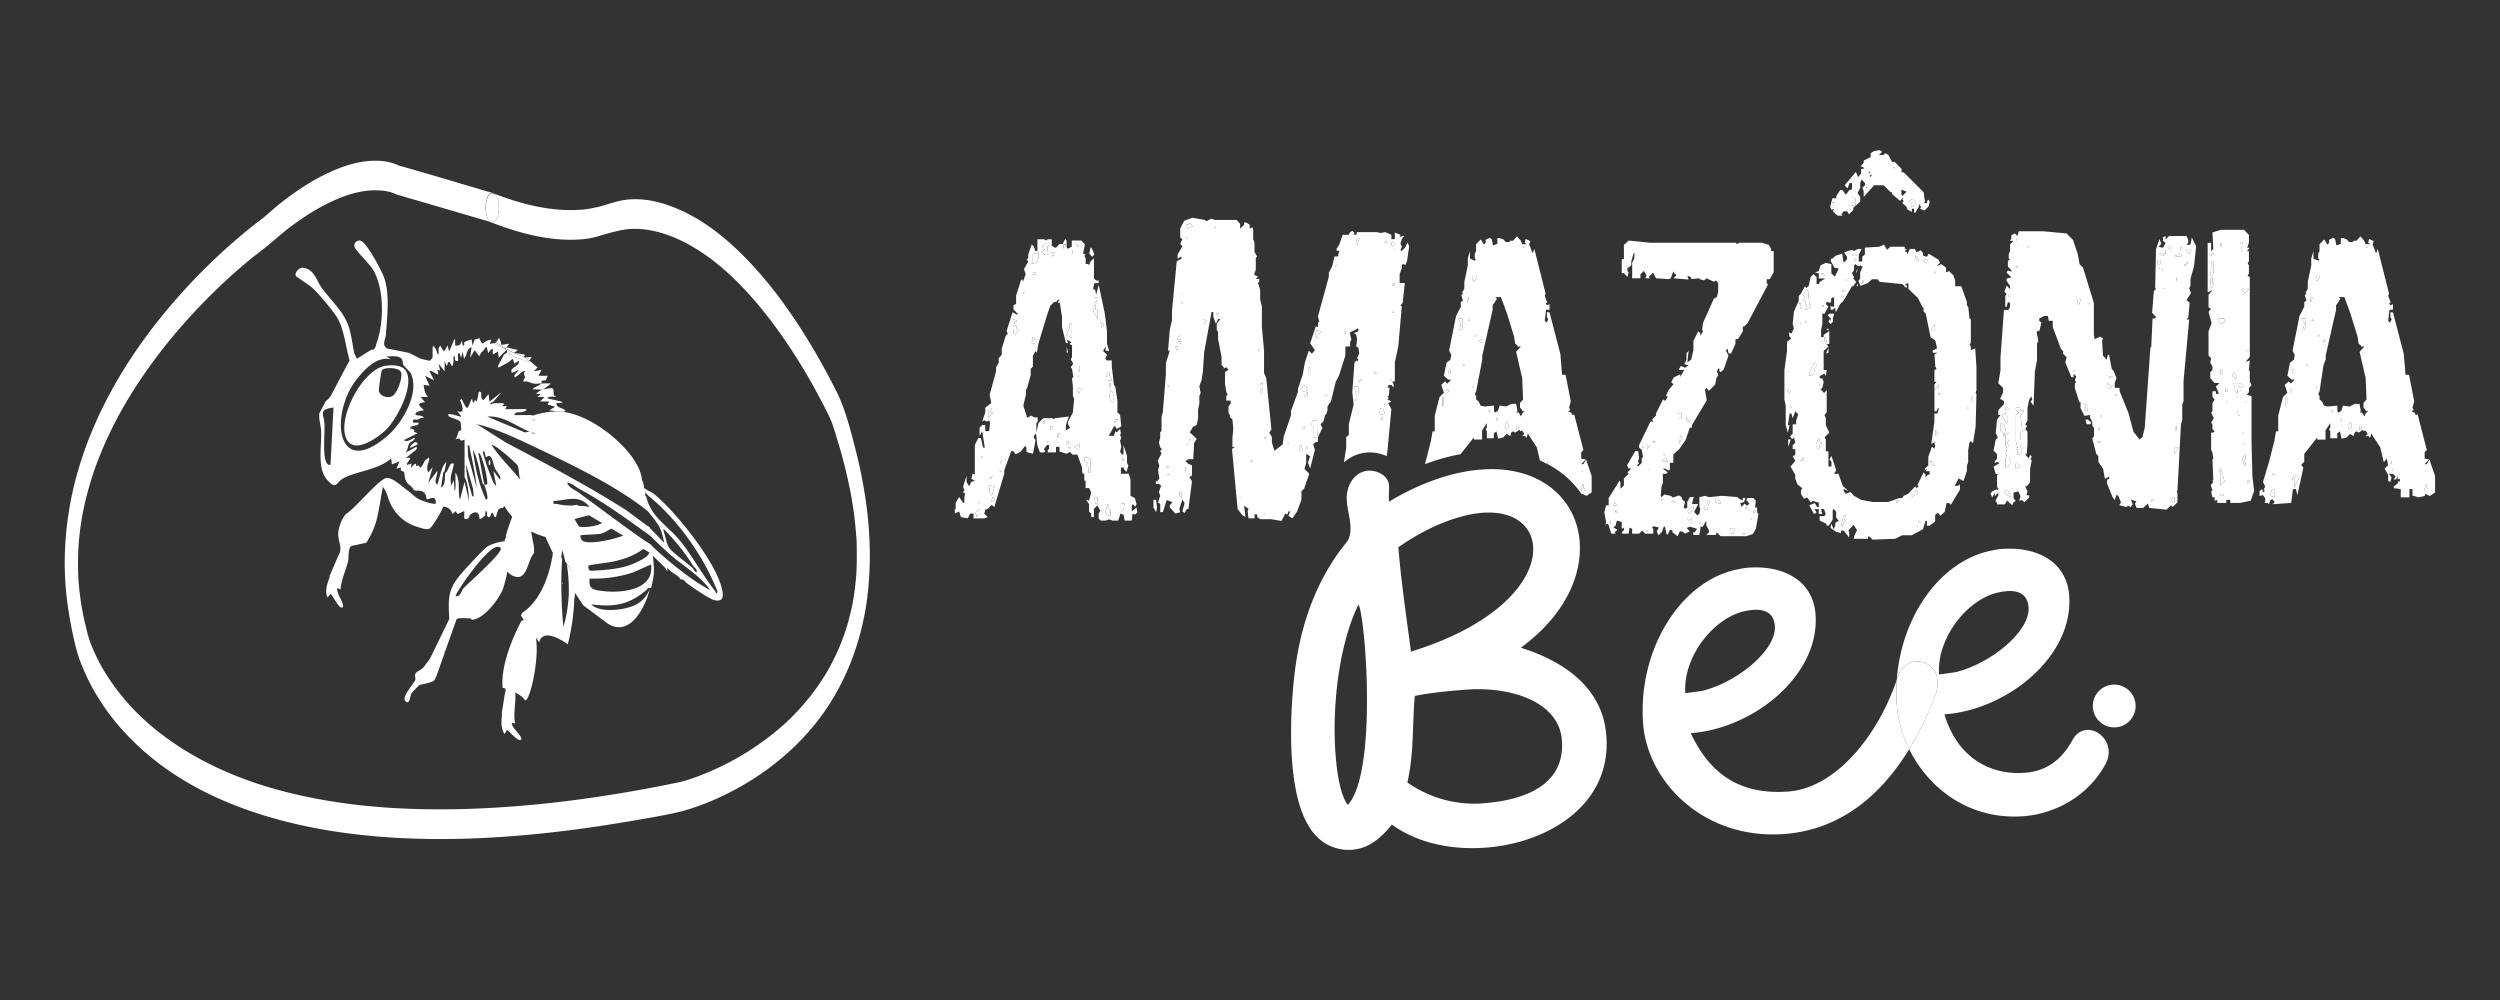 <svg xmlns="http://www.w3.org/2000/svg" width="200" height="80" fill="none"><rect width="100%" height="100%" fill="#333333" stroke="none"/><path fill="#fff" d="m94.153 28.076.105-.347h-.244l.14.348Zm.209 11.315v.279l.174.173v-.452l-.105-.104-.07.104Zm.243-15.895v-.105l-.07.105h.07Zm-.069.831.07-.17h-.07v.17Zm-.104 2.953-.279.104v.136h.279v-.24Zm-.07-.487-.209.348h.279l-.07-.348Zm-.939 11.28.174-.174h-.174v.174Zm.069-.765h-.205l.136.174.07-.174Zm-.069-6.386h.174l-.174-.105v.105Zm4.097-5.552v-.278h-.243l.243.278Zm-.348-7.15v.103l.105-.208-.105.104Zm-2.257-.21.104.279.418-.209-.244-.205-.278.135Zm1.322 7.847h.174l.1-.208-.274-.105v.313Zm13.916 4.025-.104-.105h-.174l.174.105h.104Zm-15.339 7.913.1-.383h-.1v.383Zm.344-2.532.14-.105h-.14v.105Zm-.174-16.279-.17.07h.17v-.07Zm0 16.623.105-.174-.105.104v.07Zm4.167 4.236h.174l-.104-.07-.07.07Zm11.454-6.663.171-.14-.171-.417-.174.07-.069.312.069.174h.174Zm.692-2.811-.139.174.209-.174h-.07Zm-.761 3.367.069-.348h-.069v.348Zm.448-14.473-.275.173h.206l.069-.173Zm.383 5.725h.209l-.209-.07v.07Zm-.557 7.322-.101.139.101.07v-.21Zm.8-12.804-.208-.209-.105.14.07.31.243-.24Zm-.138.484.104-.07h-.104v.07Zm-.105 2.845h.209v-.17h-.104l-.105.17Zm20.063 12.981.066-.07h-.171l.105.07Zm.344-.209v.383l.209-.383h-.209Zm.104 2.083.105-.208-.105.139v.07Zm-2.636 3.298h.174l-.174-.209v.209Zm2.532 1.422-.069.105h.174l-.105-.105Zm-22.835-12.041h-.104l-.278.278.382-.278Zm-.452 1.179.174-.035v-.591h-.313l.139.626Zm20.303 10.306.069.07-.069-.38v.31Zm.452-1.318.139-.174-.209-.14-.104.21h.174v.104Zm10.55.069h-.174l.069.105.105-.105Zm-31.444-8.535h.209v-.21h-.07l-.139.21Zm30.125 10.619h.174l.139-.383h-.417l.104.104v.279Zm-6.003-7.426-.313.104.104.066.209-.17ZM99.983 37.03l.278-.275-.174.104-.104.17Zm39.634 5.659h-.208l.104.104.104-.104Zm.766-1.909-.139.208h.208l-.069-.209Zm-.487-.001.104-.07-.208.07h.104Zm.174.696v.07h.104l-.104-.07Zm-2.428-1.322-.209-.31h-.174v.345l.383.139v-.174Zm-33.527-4.546-.174.14v.347h.278l-.104-.487Zm-1.043-.07v-.104h-.07l.07.104Zm1.252-1.422-.105.208h.205l-.1-.208Zm-3.02.869h-.174v.07h.174v-.07Zm3.294.936v-.174h-.174l.174.174Zm31.965 4.86.244-.728h-.104l-.105.17-.313.453.104.104h.174Zm-35.433.382h.07l-.07-.07v.07Zm-.486-13.155v.07l.173-.174-.173.104Zm.313 2.81.104-.24-.313.17.209.07Zm3.641.383-.104-.278-.17-.105-.279.313.244.21.309-.14Zm-.274.556h.275v-.452l-.105.209-.17.243Zm2.532-10.518v.174l.07-.278-.07.104Zm-1.423 5.833v-.278l.279-.278-.348-.105-.139.313.139.348h.069Zm2.184-.278.07-.278-.17.07.1.104v.104Zm-1.627 4.789v.105h.205l-.205-.105Zm-.94 3.402h.313l.07-.487-.07-.07v-.796h-.313l-.174.38.174.208v.765Zm3.715-15.93-.208.104-.105.244.139.17.174-.518Zm-3.958 10.341h-.104v.382h.104v-.382Zm-3.99 2.118h.209v-.487l-.209.174v.313ZM86.31 30.16v-.174l-.104.104.104.07Zm-.105-10.414h.105v-.31h-.279l.105.105.07.205Zm.105 10.031h.07v-.556l-.07.278v.278Zm-.487-9.787-.07.313h.07v-.314Zm-4.512 6.038h-.208l-.07.174.07.487.104.104.278-.383-.174-.104v-.278Zm-.935 10.727.174.104-.174-.174v.07Zm5.377-10.898h-.208l.104.066-.104.105v.278l-.24.487.448.243v-1.179Zm-5.76 11.277.174-.275h-.07l-.104.275Zm1.214-11.381.209-.104-.383-.105v.313l.07.066.104-.17Zm1.631-4.72.244-.348v-.487l-.452.14v.59l-.105.105.07.07.243-.07Zm.07 6.247-.07-.14h-.173l-.14.314.21.066.173-.24Zm-1.04-3.889v.105l.105-.105h-.105Zm1.596 10.549.105-.104v-.205l-.105.105v.205Zm-.834-6.973-.105.174.21-.174h-.105Zm-2.637 10.828.105-.174h-.105v.174Zm3.576-17.423h.278l-.07-.626.24-.31h-.24l-.452.206.244.348-.244.139.244.243Zm.796-.174h-.243l.104.348.14-.348Zm-1.526 1.597h-.21v.174h.21v-.174Zm6.942 14.751v.313h.14l-.14-.313Zm58.376-20.097h.278v-.553l-.278-.14v.693Zm-1.144.348v-.105l-.105.105h.105Zm5.933-.174.104-.174.279-.136-.313-.417-.279.174.209.174v.379ZM79.058 38.904l.1.14v.347l.174.279.244-.73-.383-.14-.135.104Zm.17-5.899.104-.382-.274.278v.556l.379-.452h-.209Zm.104 5.068-.174.209v.07l.278-.279h-.104Zm-.831-1.388.104-.139-.104-.07v.21Zm.831 3.298v.17l.244-.24-.14-.14-.104.21Zm-1.318 1.109.105.07v.208l.278-.278v-.313h-.174l-.209.313Zm.279-.765.104-.275-.105.17v.105Zm6.803-20.407.243-.38-.243.067v.313Zm-1.319 15.513.17-.17-.17.104v.066Zm.241-1.005.208-.209v-.104h-.208v.313Zm39.523 2.567-.062-.31-.174.198c.08.035.156.073.236.112Zm.32.035v-.174l-.094.25s.007.003.011.007l.083-.084Zm-34.08 3.192-.104.105v.452l.139.174.174-.73-.209.104v-.105Zm-3.645-9.092.07.174.104.209.07-.209.208-.174-.07-.104-.382.104Zm.174 4.86.07-.453-.453.209.383.243Zm.452.695v.174l.243.24-.139.14.209.173v.383h.17v-1.04l-.379-.209-.104.14Zm-2.049-1.252v-.066l-.104.066h.104Zm.832-.17-.206.104v.17h.105l.1-.274Zm2.083 4.959v.105l.174-.105v-.448h-.279l.105.448Zm-3.019-5.168.174-.383h-.174v.383Zm1.044.762h-.21v.104h.21v-.104Zm3.189-5.169h-.105v.379l.105-.104v-.275Zm-.105 9.68h-.1l-.21.626.14.313h.275v-.487l-.206-.07.101-.382Zm.766-6.765h-.278l-.105.274.383-.274Zm-.766-1.875.14.417.139.136.104-.484-.104-.382-.174-.14-.105.453Zm-.1-1.249h.31l-.21-.452v-.209h-.17v.209l-.104.104.174.07v.278Zm-1.114-6.595h.279l-.105-.07-.174.07Zm.731 2.014-.07.066-.104.279.174-.07v-.275Zm-.452-1.805h-.104l-.174.174.104.1-.209.453.383.765v-.765h-.174l.07-.622.104-.105Zm.383 1.805-.174-.104.07.104h.104Zm100.577 8.571.208-.209-.208-.104v.313Zm-15.2-14.751-.139.139.209.174.139-.14-.209-.174Zm-.87.625.348.175.209-.175v-.313l-.07.313h-.487Zm.974 19.75.313.17v-.448h-.174l-.139.278Zm-.626-18.57-.069.139h.069v-.14Zm0 1.631h.139l-.139-.07v.07Zm14.891 10.724v.278l-.105.104.105.104.208-.104v-.278l-.104-.205-.104.1Zm-15.34-12.908v.205h.206l.069-.205-.069-.07-.206.07ZM187.2 33.631h.139l-.139-.243v.243Zm-50.984 8.292-.07-.174-.205.105.069.07h.206Zm50.292-8.918.139-.104v-.105l-.139.105v.104Zm-11.767-11.871v.174l.313-.275v-.104l-.208.205h-.105Zm-.383-.762-.448.104.553.07.104-.244v-.486l-.104-.07-.105.626Zm2.71 0v-.139l-.243.14.069.104.174-.105Zm-2.153-.278.209.208.174-.313h-.383v.105Zm-.797 2.466.07-.278-.07-.105v.383Zm2.95-.696v-.935h-.174v.692l-.069.243.069.209.174-.209Zm-3.089 12.564h.14v-.418l-.14.418Zm0 1.875.314-.487h-.314v.486Zm-7.843-12.46.139.588.17-.379-.066-.209h-.243Zm.553 8.397.174.313-.104.244.173.104.105-.105-.105-.104.105-.07v-.173l-.209-.209h-.139Zm.348-7.913h.174l-.174-.1v.1Zm.939 9.788-.104.208.104.105v-.313Zm-2.084-4.407h.104l-.104-.105v.105Zm1.875 5.659.104.066.206-.066-.101-.104-.209.104Zm-6.49 1.663-.07.382.07.07.347-.14-.208-.313h-.139Zm.313-4.407h-.313v.174l.209.208-.209.174v2.188l.139.449h-.139v.104l.139.07v.382l.344-.07-.104-.208.139-.14-.139-.138-.066-.383.066-.831.139-.14-.17-1.213.24-.244v-.209l-.209.105-.066-.278Zm11.102-11.141h.105l-.105-.07v.07Zm-10.48-1.666.209-.21-.209.14v.07Zm5.764 13.572.205-.14h-.105l-.1.14Zm23.356 3.472-.104.274.104-.104v-.17Zm-2.014-17.044.139-.07h-.139v.07ZM169.19 31.687l.209-.105-.105-.07-.104.175Zm2.914 8.466h.105l.104-.17h-.209v.17Zm-3.367-9.889.279-.174h-.279v.174Zm-.66-1.492.174-.104h-.07l-.104.104Zm.556 1.875-.104.275.278.104v.104l.209-.313h-.209l-.174-.17Zm10.898 4.89v-.104h-.105l.105.104Zm2.292 2.536.174-.174h-.174v.174Zm1.04-5.555.104-.07v-.692h-.104v.762Zm.487 5.764v.174l.174-.383-.174.209Zm0-7.082-.14-.07v.244h.14V31.2Zm-1.527 7.913-.104.104-.105.453.313.104.07-.278-.07-.279-.104-.104Zm-2.188-6.974.104.1-.104-.17v.07Zm-.243 4.581.139.518h.104v-.209l-.139-.24.139-.104v-.313h-.104l-.139.348Zm.417 1.906.174-.07v-.1h-.174v.17Zm3.541-8.849.069.105.105-.105v-.174l-.105-.104-.069.278Zm.243 8.4-.07.866.414-.83-.24-.244-.104.208Zm2.463-10.897-.104-.14-.14.14.14.174.104-.174Zm-1.144-1.631h.174l-.07-.105-.104.105Zm.486-3.089.206-.487h-.31v.383h.104v.104Zm-.104 8.466.104-.104h-.104v.104Zm-6.042-.379-.205.1-.069-.1h-.313l.139.379v.278l.174.209.069-.591h.136l.104.139.209-.174-.244-.24Zm5.103-4.79-.139.588.243-.139v-.831h-.348l.244.382Zm.487-2.014v.383l.174-.452-.174.07Zm-.209 5.308h-.104v.07h.104v-.07Zm-7.082 10.519h.279l.104-.07-.174-.104-.209.173Zm.488-8.54v.244l.173-.07-.104-.278-.069.104Zm.069 1.11h.104l-.104-.101v.1Zm1.631-4.164h.174l-.174-.07v.07Zm-2.188 9.614h.105v1.145l.313-.313-.313-1.11-.105.278Zm-.552-15.513-.174.174.069.727.244-.414h-.139v-.487Z"/><path fill="#fff" d="M179.252 31.304V31.2h-.069l.069.104Zm-1.596-11.868v.38l.104-.38h-.104Zm.278 6.352v-.313h-.483v.278l.205.17.278-.135Zm-.278 4.198.174-.104v-.174l-.174-.209v.487Zm1.631-6.838.244.243v.105l.382-.383h-.382v-.035l-.244.07Zm-.344 7.116-.244-.487-.139.279.244.208h.139Zm.034 1.423-.104.07.174-.07h-.07Zm.001 1.213v.175l.069-.07-.069-.104Zm.448 1.702v.07h.105l-.105-.07Zm-.243-1.353v-.07l-.136.07h.136Zm-17.906-11.941v.174l.209-.174h-.209Zm18.08-1.492h-.105l.105.382v-.382Zm.069-.449h-.174v.07l.105.104.069-.174Zm-33.732 2.497.104.105.101-.105h-.205Zm-1.597 2.741h-.069v.104h.069v-.104Zm3.402-1.005h-.208v.174h.208V23.6Zm-3.401.831-.07-.205h-.104l.104.205h.07Zm1.492 6.317-.07.07.07.104v-.174Zm1.805-7.531v.14l.275-.14h-.275Zm6.87-2.288-.209-.209-.209.209.209.104.209-.104Zm-1.041-.244.279.244v-.244l-.383-.313.104.104v.21Zm-5.554 1.666v.105h.104l-.104-.105Zm.835-1.979-.174-.07-.174.174h.348v-.104Zm-.07.488.069-.105-.069-.07-.104.07.104.104Zm-2.532 3.571h-.105v.105h.105v-.105Zm-.766 4.585-.382.761v.313l.348-.174.104-.521.139-.174-.209-.205Zm2.258 13.186.101-.174-.101.104v.07Zm-1.875-7.148-.174.313v.449l.174.104.07-.383.208-.104-.208-.066-.07-.313Zm1.976 6.212-.24.831.24-.243v-.105l.174-.1-.105-.105.105-.382-.174.104Zm-3.468-15.343h.069l-.069-.066v.066Zm.518-1.387-.139.174.069.07.383-.244-.104-.105-.105-1.144-.139-.14-.309.453.24.209-.24.174.205.07.139.483Zm-.278 12.324v-.314l-.24.313h.24Zm.139-11.107v.104l.174-.208-.174.104Zm.174 13.847h.07l-.07-.104v.104Zm-1.318-6.977h.034l-.034-.314v.314Zm-10.24 0-.101.07.17-.07h-.069Zm0 7.36h-.17l.069.07.101-.07Zm.069-3.611.105.104v-.173h-.105v.07Zm0 .557h.348l-.139-.244-.344.07.135.174Zm1.875 4.546v.07l.105-.07h-.105Zm-1.11-1.492-.139.24h.313l-.174-.24Zm1.597.797v-.349l-.487.487.209.174.278-.313Zm-.174 1.074h.07v-.38l-.279.175.209.205Zm-.762-8.779h-.278v.382h.278v-.382Zm.379.243v.313l.314.206-.314-.519Zm-.483 1.666-.069.553.24-.553-.171-.174v.174Zm17.318 5.239.209-.07v-.1h-.209v.17Zm3.089-18.533-.07.105.07.07v-.175Zm-11.767 9.44-.07.174.174.209.105-.209-.209-.174Zm42.518-4.337h-.174v.104h.174v-.104Zm-30.821-.869-.243.486h.313l-.07-.486Zm-11.697 3.784-.07.07.174-.07h-.104Zm2.915-7.635v-.104l-.07.104h.07Zm14.751 13.673-.139-.313.139-.275v-.487l-.069-.07-.209.21v.935l.139.104-.139.453.104.07-.104.312v.727l.243-.104.209-.38-.174-.382v-.8Zm-5.621-4.616v-.382l-.278.382h.278Zm-6.111-8.4.139-.274h-.139v.274Zm-3.019 4.237v.313h-.07l.174.205.105-.414-.209-.104Zm48.174 11.693-.209.523.104.104h.209v-.174l-.104-.07v-.382Zm-33.701.557-.105.209.487.348V39.6l-.174-.313-.208-.07Zm33.597-1.597v.07l.104.105-.104-.174Zm-36.303-5.55.104.07v-.28l-.104-.104v.313Zm2.81 1.87.105-.483-.209-.278.104-.174-.382.244.104.139.278.553Zm0-1.422-.104.105v.174l.243-.105-.139-.174Zm-5.447-.935h.104l-.104-.21v.21Zm5.238 3.297.105-.557-.174-.382-.209-.105v.661l.209.174v.209h.069Zm-2.88-2.188v-.07h-.104l.104.07Zm3.193-8.918.07-.174-.07.07v.104Zm-5.829 10.654v.452l.208-.244-.104-.208h-.104Zm-1.492 4.789-.209.174v.105l-.174.104v.139l.522-.278-.139-.244Zm7.948-20.059v.104l.139-.208-.139.104Zm-6.908 17.771.243.31h.209l-.209-.31h-.243Zm-.762 4.925v-.205l-.174.1.174.105Zm7.809-22.247h.07l-.07-.066v.066Zm-7.983 22.595v-.174l-.104.104.104.07Zm38.004-4.512v-.208l-.104.139.104.07ZM85.34 28.216h.104l-.105-.487v.487Z"/><path fill="#fff" d="M90.543 40.918v-.487l.07-.104.208.209.104-.209-.139-.487-.348-.174v-1.318l-.139-.452h-.626v-.487h.313l-.104.07.243.278.14-.522-.105-.209v-.556l-.278-.867v.762h-.105l-.173-.209.104-.417-.104-.487.104-.243-.104-.209.07-.14-.07-.347-.279.278-.104-.104-.104.383h-.418l.418-.762h.104l.104.209.383-.21-.104-.935-.21-.174v-.935l-.173-1.145-.104-.104-.174-1.492v-.487h-.383l-.139-.14.14-.312-.314-.313.209-.348v.348h.278l-.174-.557v-1.005l-.174-1.423-.487-2.292-.208.797-.07-.383-.174-.104.104-.453h.348v-.208h-.208l-.174-.174V20.67l-.279.244-.104.313-.07-.105h-.208v-.452l-.105-.208.105-.105-.209-.07.14-.73-.279-.313h-.765v.487l-.313.174-.105-.104v-.279l-.243.383v-.313l.243-.07v-.278l-.104-.139-.209.417h-.243l-.313.314-.313-.174v-.522h-.313l-.174.104-.105-.104h-.556v.936h-.174l-.104-.348-.174-.174-.279.796v.313l-.139.07.14.174-.348.626.139.383-.209.626-.07-.21-.104.105-.382 1.214v.661l-.21.104v.348l.383.383h-.173l-.279-.174-.487 1.527.105.174-.174.209-.313 1.005v.487l-.244.278v.348l-.208.382v.313l-.522 1.91.139.626-.487.383v.382l-.243.73.173-.104.21.105.173-.105.07.209-.07.66h-.313v-.486h-.243l-.21.209v.66l.21-.382.208 1.318h-.139l-.174-.765h-.209l-.278.556v2.359l-.174-.07-.104.418.278.139-.278.104-.174.348-.209-.348v-.487l-.278.866.104.278-.104.174.174.105-.07.278v.452h-.104l-.313-.452-.278.452v.487l-.07.07v.313l.348-.174.14.452.556.104.174-.382h.278v.382h.866l.278-.104-.278-.278.07-.313.208-.07.313-.313.209.174.796-2.671v-.279l.557-1.527h.174l.174.244.382-.174.383-.487.104.14v.347l.522.14.209-1.11-.14-.14v-.173l.175-.21.104.936.209.592h.347l.105-.105-.14-.139.244-.348h.174v.313l-.104.07v.209h.66v-.452h.279v.382l.556.174.279-.139.208.209h.383l.383 1.04v.382l.174.174v.487h.104v.592h.278l.174.347-.174.661-.243-.07.243.348v.592l.174.174v.278h.209v-.661l.278-.278.243.417-.139.244v.382l.174.174h.383l.278-.104.278.104h.453l.173-.556.244.07.104.486h.557l.07-.556.208.07.174-.175-.07-.382-.382.313.007-.004Zm-.762-4.372.14.313h-.14v-.313Zm-11.384 4.546-.279.278v-.208l-.104-.07.209-.313h.174v.313Zm-.105-.765v-.104l.105-.174-.105.278Zm.209-3.642v-.209l.104.07-.104.14Zm.556-3.228v-.556l.279-.278-.105.382h.21l-.383.452Zm.101 4.825.174-.209h.105l-.279.278v-.07Zm.174 1.871v-.174l.105-.209.139.14-.244.243Zm0-.483-.174-.279v-.347l-.104-.14.14-.104.382.14-.244.73Zm.661-1.875v-.174h.105l-.105.174Zm0-.661.105-.278h.07l-.175.278Zm.383-.38v-.069l.174.174-.174-.104Zm.657-11.21.383.105-.209.104-.104.174-.07-.07v-.313Zm.174 1.249-.104-.104-.07-.487.07-.174h.208v.278l.174.104-.278.383Zm5.103-7.357v.314h-.105l-.07-.21-.104-.104h.279Zm.07 9.785v.556h-.07V29.5l.07-.278Zm-.07.765v.174l-.105-.07.105-.104Zm-.487-9.996v.313h-.07l.07-.313Zm-.278 6.316v-.278l.104-.104-.105-.07h.21v1.179l-.453-.243.243-.487v.003Zm-1.18-6.108-.139.348-.104-.348h.243Zm-1.04-.556.453-.209h.243l-.243.313.07.626h-.28l-.243-.243.244-.14-.244-.347Zm-.695 1.287v-.592l.452-.139v.487l-.244.348-.243.07-.07-.07.105-.104Zm.208.866v.174h-.208v-.174h.208Zm-.208 5.172h.104l-.209.174.105-.174Zm.035.174h.173l.07.139-.174.243-.209-.07.14-.312Zm-.797-3.75h.104l-.104.105v-.105Zm1.7 10.446-.103.104v-.209l.104-.104v.209Zm.21 1.596v-.07l.173-.104-.173.174Zm.448-1.214-.209.209v-.313h.21v.104Zm.487 1.214h-.104l.104-.07v.07Zm-.104-.38v-.382h.174l-.174.383Zm1.04.867h-.209v-.104h.209v.104Zm-.31-.383v-.173l.209-.105-.104.278h-.105Zm.105-1.801v.208l.174.279-.348.208v-.417l.243-.696-1.11.14-.173.104v-.105h-.766l-.382.383-.174.765v-.765l.104-.104v-.348h-.278l-.243-.14-.314.175-.313-.97.21-.867v-.452h.069l.313-1.144v-.487l.174-.174v-.866l.208-.383.105.14.139-.766.696-2.292.243-.696.313-.313h.174l.104-.174h.14l-.14.244h.174l.174 1.144v.796l.313 1.284h.174l-.104-.278.382.208-.174.14.21.104v.936l-.105.208.209.313-.21.313.105.105.105.66-.105.105.07.66v.762l.104.21-.104 1.109-.383.73-.003.004Zm.866 2.254-.383-.244.452-.209-.07.453Zm.07-4.686-.07.209-.105-.209-.07-.174.383-.104.07.104-.209.174Zm.865 6.49h-.174v-.382l-.208-.174.139-.139-.244-.243v-.174l.105-.14.382.21v1.043Zm.557 2.429-.174.104v-.104l-.104-.453h.278v.453Zm0-15.444v.765l-.383-.765.209-.452-.104-.104.174-.174h.104l-.105.104-.069.626h.174Zm-.278-.936.174-.07.104.07h-.278Zm.487 1.91.174.104h-.105l-.07-.104Zm.174.17.07-.07v.28l-.175.069.105-.279Zm1.04 7.639h.278l-.383.278.105-.278Zm-.21-2.188.105.383-.104.486-.14-.139-.139-.417.105-.452.174.139Zm-.278-.348v-.383h.105v.279l-.105.104Zm-.17-1.04v-.209h.174v.21l.209.451h-.313v-.278l-.174-.07.104-.104Zm.275 11.28h-.278l-.14-.313.21-.626h.103l-.104.383.209.07v.486Zm.974-.313-.14-.174v-.452l.105-.104v.104l.209-.104-.174.73Z"/><path fill="#fff" d="m87.558 20.337-.243-.521h-.07l-.104.486.244.244.173-.209Zm4.72 19.646v.622l.209.383.07-.383-.07-.622h-.209Zm11.107 1.492.382-.557.348-.935v-.696l.209-.174.417-1.214-.383-.383.14-.486v-.73l.313.208-.174.487.174.487.382-1.492-.139-.453.209-.173h.174v-.383l.348-.73-.14-.314.244-.243.104-.452.139-.174.07-.278v-.279l.278-.417.383-1.562.243-.452.522-1.631v-.73h.383v-.383l.104-.14-.139-.59.695-.349v.244l-.347.139.174.14.069.347-.069.591.173.105.07.452-.174.382.104.105-.104.174-.069-.105-.14.174-.173 2.358.104 1.006-.383 1.561v.867l-.208.173v.832l-.174 1.11v.072a3.11 3.11 0 0 1 1.822-.782c.07-.007.143-.007.216-.007.459 0 .939.1 1.374.295l.059-.413.313-3.333-.243-.487.243-.139-.313-.174.104-.104-.104-.104.104-.07.07-.66h-.174l.104-.21h.209l.174.21v-.279l-.104-.209h.208v-1.527l.279-1.283.278-3.193-.105-.105.174-.174.174-1.596h-.417v-.696l.174-.487v-.243l.104-.104.174.104.139-.313.174-1.214-.139-.278-.174.382-.278.279h-.105l.105-.348-.105-.209.105-.383.208-.278-.382.104.069-.173-.452-.174v.521h-.278v-.347l-.487-.21-.383.07-.278-.07h-1.596l-.07.21h-.209l.07-.14-.174-.173-.174.104-.104.209h-.487l-.278.796-.209.313v.174h.209l-.105.452h-.278l-.174.762-.278.556v.314l-.866 3.158.104.417-.104.105v.347l-.174-.07-.452 1.354.382.556-.243.279-.244-.244-.313.936-.174.97-.382 1.145v.243l-.557 1.527v.348l-.591 1.736-.07.59-.661.523-.208-.661v-.453l-.209-.347.174-.244-.417-4.129-.174-.382v-1.805l-.174-1.875v-1.666l-.139-.557v-.765l-.174-.556.104-.105v-.208h-.278l.174-.174-.313-.174.139-.383v-.936l.104-.139-.209-.348v-.761l-.104-.279v-.761l-.069-.174-.21.104v-.313l-.277-.174h-.174v.174l-.313.313v-.382l-.279-.314h-1.77l-.244-.104-.417.209-.104-.105-1.006-.173-.66.243-.313.626v.73l.173.105-.173.383.173.208-.382.626v.348l.313-.174v.174l-.383.209-.382 3.99v.73l-.174.765-.14 1.666h.14l-.313 1.005v.901l-.244 3.02-.104.382v1.11l-.104.104v.452l-.105.383.105.382.139.14-.14.139.105.208-.313.592.139.382-.104.348.104.696-.209.243-.07-.104v.278h.244l.174.14-.174.52.105.28-.174.556.174.104v.66h.208l.313-.97.453.174-.21.244v.174l.453.487.383-.105-.07-.278.243-.73.174.278-.174.66.174.14.14-.278.173-.07.279-2.188-.209-.348.209-.104v-.831l-.279-.105-.243-.243.243-.14h.383l.07-1.317.208-.313-.556-.522.243-.418.313-.174.105-.556v-.66l.104-.488v-.626l.104-.209-.104-.556.174-.487.104-.661.105-1.562.59-3.227h.14v.382l.209.557.174-.383h.174l-.279.383v.487l.105.174v.556l.278 1.423v.66l.174.174v.105l.209-.105.173.21-.278.173v.97l.105.627.104.208-.105.105v.382h.348v.244l-.174.208v.557l.105.104v.209l.209.174.069.762-.07.73v.696l.174.07-.208.104.452 4.824.382.487.244.139-.104-.9.347.243-.07.208.07.557h.487v-.313h.209v.209l.244.173h.866l.831.14.313-.592.174.07.069-.244h.14l-.14.348.314.209v.007Zm7.982-16.487v-.07l.209.07h-.209Zm.209-2.153h-.209l.104-.174h.105v.174Zm-.105-2.845v-.07h.105l-.105.07Zm-.069-.693.209.21-.244.243-.069-.314.104-.139Zm-.104 11.072h.069l-.209.174.14-.174Zm-.762 3.367v-.348h.069l-.069.348Zm.449-14.473-.07.173h-.209l.279-.173Zm-.174 13.047v.208l-.105-.07.105-.138Zm-.38.382.174-.07.174.418-.174.14h-.174l-.069-.175.069-.313Zm-.382-2.915.104.105h-.104l-.174-.105h.174Zm-1.492 2.293h-.209l.139-.21h.07v.21Zm.104-.557-.174.035-.139-.626h.313v.591Zm.278-1.144-.382.278.278-.278h.104Zm-.382-11.21.208-.105-.174.522-.139-.174.105-.244Zm-.87 7.356-.069.278v-.104l-.105-.105.174-.07Zm-.831-5.277.069-.104-.069.278v-.174Zm-.866 10.345.208.104h-.208v-.104Zm-1.771 2.74.105-.208.104.209h-.209Zm.379 1.597-.173-.174h.173v.174Zm0-4.164h-.278l.174-.243.104-.209v.453Zm.766-5.346.347.105-.278.278v.278h-.069l-.139-.348.139-.313Zm-.313 7.221h.313v.8l.069.07-.069.487h-.313v-.765l-.174-.21.174-.382Zm-.348-4.236h.104v.382h-.104v-.382Zm-.379 1.422.174.105.104.278-.313.14-.244-.21.279-.313Zm-.383 4.93.174-.14.104.487h-.278v-.348Zm-10.654 1.56h.209l-.07.175-.139-.174Zm.136.766v-.174h.174l-.174.174Zm0-7.151v-.105l.174.105h-.174Zm.939-4.129.07.348h-.279l.209-.348Zm-.209 1.284-.139-.348h.243l-.104.348Zm0-.557v-.14l.278-.104v.244h-.278Zm.383 12.323-.174-.173v-.279l.07-.104.104.104v.453Zm0-15.516v-.174h.07l-.07.174Zm.07-.831h-.07l.07-.105v.105Zm.309 13.916-.104.383v-.383h.104Zm-.1-18.358.173-.07v.07h-.174Zm.17 16.553v-.07l.104-.104-.105.174Zm.313-.449-.14.105v-.105h.14Zm-.279-16.87-.104-.278.278-.139.244.209-.418.209Zm1.392 7.57h-.174v-.314l.278.105-.104.208Zm.761-7.535v-.104l.105-.104-.105.209Zm.348 7.047-.243-.278h.243v.278Zm1.632 14.473.069-.07.104.07h-.174Zm.83-2.813.105-.174.174-.105-.278.279Zm.662-9.023.174-.104-.174.174v-.07Zm.382 3.506h-.208V31.2l.208-.174v.487Zm-.069-.696-.209-.07.313-.173-.104.243Zm.174 10.345v-.07l.069.07h-.069Zm.17-6.108h-.174v-.07h.174v.07Zm1.77.483-.069-.104h.069v.104Zm14.3-11.694v.383l.174-.452-.174.07Zm.452 7.183.104-.104h-.104v.104Zm.765-3.746-.104-.14-.139.14.139.174.104-.174Zm-.661-4.72.209-.487h-.313v.383h.104v.104Zm-.487 3.089h.174l-.07-.105-.104.105Zm-2.045 6.869.101-.07v-.692h-.101v.762Zm.483-2.741.07.105.104-.105v-.174l-.104-.104-.07.278Zm-.139 1.597h.139V31.2l-.139-.07v.244Zm1.148-5.517-.139.588.243-.139v-.831h-.347l.243.382Zm.278 3.294h-.104v.07h.104v-.07Zm4.682-9.335.139-.07h-.139v.07Zm4.724 17.804v.07l.101.105-.101-.174Zm-8.47-10.827h-.174v.104h.174v-.104Zm8.675 12.32-.105-.07.105.07Zm0 .174v-.174l-.104-.07v-.382l-.206.521.105.105h.205Zm-7.044-5.656h.14l-.14-.243v.243Zm1.562.797.209-.209-.209-.104v.313Zm-2.257-1.423.139-.104v-.105l-.139.105v.104Zm1.422.832v.278l-.104.104.104.104.209-.104v-.278l-.104-.205-.105.1Z"/><path fill="#fff" d="m123.861 37.03-.083.083c.539.282 1.04.62 1.495 1.012a7.26 7.26 0 0 1 1.27 1.43l.024-.06.348.175.417-.279v-1.318l-.452-1.318-.209.382h-.173l.347-.382-.347-.07v-.487l.173-.209-.73-2.81h-.209v-.14l-.278-.138.174-.105-.104-.173.139-.522-.418-2.118h-.278l-.139-1.667-.866-3.332h-.209v.383l.105.174-.14.278-.139-.174.105-.866h.278v-.452l-.209.104-.104-.209h.139l-.209-.556.07-.174-.901-3.576-.139.348-.278-.73.104-.244-.383-.174-.069.314.174.104h-.383l-.104-.278-.313-.348-.313.348h-.209l-.104.104h-.279l-.174-.209-.313-.104h-.174v.452l-.347.14-.105-.488-.139-.139-.348.174v.244l-.139.139-.243-.418-.383.383v.556l-.104.209v.383l.104.07-.104.104-.383-.174v-.592l-.174.592v.556l-.278 1.318v.557l-.174.278.07.105-.14.104.14.452-.174.104v.383l-.383.73-.556 2.776.173.348-.069.383-.313.243-.209 1.04.348.313h.243l-.313.313-.173-.174-.314.279.209.626-.348.347-.382 1.492v1.25h-.174l-.139.796-.418 1.631-.059.202a16.75 16.75 0 0 1 2.873-.804v-.02l1.04-1.319v.174h.661v-.73l.383-.592v.383l-.105.104.105.174v.557h.556v-.383l.209-.174.139.592.417-.105.244-.278.313.174.07-.278.139-.105.174.105.382-.244v.14l.174-.07.174.278-.174.174h.278v.104h.105l.069-.313.727 1.11.251 1.06.097.042.174-.198.063.31c.076.038.153.073.226.11l.094-.25v.174l.01-.007Zm2.71.59.104.175-.104-.105v-.07Zm.1 1.04v.383l.105.07v.174h-.209l-.104-.105.208-.521Zm-10.619-8.883-.104.105-.07-.105.07-.278.104.104v.174Zm-.556 2.672-.105.07v-.763h.105v.696-.003Zm.382-1.075h-.139v-.244l.139.07v.174Zm1.113-5.068-.243.14.139-.592-.243-.383h.347v.835Zm.171 2.915h-.104v-.07h.104v.07Zm.209-5.378.173-.07-.173.453v-.383Zm.069 1.806.104-.105.07.105h-.174Zm1.044 1.492.104.139-.104.174-.14-.174.14-.14Zm-.661-5.068h.313l-.209.487v-.104h-.104v-.383Zm.104 8.849-.104.104v-.104h.104Zm0-4.13h.174v.105h-.174v-.104Zm1.249 6.109-.139.104v-.104l.139-.105v.105Zm.556.73v-.243l.139.243h-.139Zm.936.588-.209.104-.104-.104.104-.104v-.279l.105-.104.104.209v.278Zm.835 0-.209.209v-.313l.209.104Zm.278-1.144-.104.243-.174-.313h-.209l.104-.104-.104-.592h-.383l-.417.21-.522-.07-.139.417-.209.14-.104-.105v-.452l-.765.07-.313-.07-.139-.313-.209-.174v-.279l-.104-.139.104-.243.487-2.532v-.313l.831-3.68v-.348l.348-.522-.139-.14h.452l.487 1.32.557 1.804.104.626.174.105v.104h.278l-.382.417.487 2.119.069 1.7-.243.279v.383l.174.173v.105h.208l-.208.174h.003Zm.066-13.26v-.069h.139l-.139.07Zm-3.92 11.107-.104.104.104-.104Z"/><path fill="#fff" d="m121.503 34.22-.209.208.209-.209Zm-1.148 0 .104.104-.104-.105Zm.313 0-.209.104.209-.105Zm11.593 8.469v-.383l-.104-.104.139-.105.417.105-.174.313.14.313.278-.279.139-.417h.104l.105.557.104.104.174-.383h.209v.174l.417.313.174-.382h.209l.208.174.383-.174-.244-.279.244-.104.591.174-.208.278h-.105v.209h.487l.104-.66h.174l.279-.488v.383l.208.382v.174l-.208.209h.765l.069-.209.313.313h2.049l.522-.174.243-.417.209-1.18-.104-.138v-.383h-.174l.069-.556-.208-.21h-.452l-.105.14.244.313-.174.174-.209-.174-.243.244-.105-.279.313-.104.105-.313h-.209v.209l-.383-.21v-.069l-1.318-.104-1.005.104-.313-.104-.452.104v.766l.069.173-.069.383-.174.14-.244-.28.313-.625h-.487l.105-.487.104-.07h-.383l-.208.383v.452l-.174.105-.105-.14.105-.417-.209-.174-.069-.209-.209-.139-.487.174-.174-.139-.522-.104-.208.208-.07-.104.07-.765.104-.244v-.761h.278l.104-.105-.382-.313h.174l.208.14h.174v-.592h.279v-.66l.487-.453.487-.696.347-1.005h.174v-.209l1.179-1.979-.139-.831.105-.174.208.244.487-.487.139-.627.105-.07v-.208l-.105-.104.105-.278h.104v.208l.104.07.244-.209.383-1.11-.209-.417.139-.139.07.383h.208l.348-.762v-.383h.209l.382-.626v-.382h.105l.278-.279 1.631-3.088-.104-.105v-.313h.243l.313-.556V20.08h-.208v-.174l-.174-.313-.557-.174h-1.805l-.174.104-.139-.104h-6.838l-1.701-.174-.383.348v1.144h-.174v1.11h.174l.279.313.104-.383-.104-.104v-.209l.313-.243v-.313l.174-.626h.173l-.104.07v.312l-.174.348v1.249h.661v-.313l.278-.279.209.383-.104.209H132l-.104-.105.348-.347.243.452 1.005.07.174-.07.209-.591v.104l.244.243-.244.244 1.214.104-.104-.313.313.14v.138l.661-.07v.07l.382.105.174-.174.591.278.174-.104.174.208v.73l-.104.383-.244.14-.866 1.944-.069.556.069.105-.208.382v-.208l-.174-.174-.383.761v.73l-.174.763-.313.243.104-.936-.173.21v.486l-.174.383.347.07-.278.208-.348-.14-.174.314h.453l-.313.556v-.208l-.522.243-.209.383.174.174-.383.452-.208.452.139.105-.209.313-.174-.105-.556 1.11v.174l-.313.313.104.174h-.243l-.901 1.874v.21l.208.173.105.556-.105.14v.347l-.278.279-.104-.07.174-.209-.105-.104.105-.243-.07-.592h-.243l-.661 1.145.139.243h.209l-.313.313.104.105-.383.382v.557l-.278.278v-.557l-.069-.104-.87 1.388v.591h-.209l-.139.557.139.765-.069.383.069-.21h.174l.244.766h.347l-.069-.104.209-.209-.313-.174.173-.174.105-.382.382.104v.556l.174-.104v.209l-.174.174.07.104h.487l.07-.487.208.105v.382h.557l.243-.243.244.243h.661l-.018-.003Zm8.122-1.91.069.209h-.208l.139-.209Zm-.313.696.104.07h-.104v-.07Zm-.07-.766-.104.07h-.104l.208-.07Zm-.208-.104-.105.105-.069-.105h.174Zm-.174 2.084-.105.104-.104-.104h.209Zm-.832-.383-.139.383h-.174v-.279l-.104-.104h.417Zm-1.527-2.463h.174l.209.313v.174l-.383-.139v-.348Zm-.66.38.104-.174h.104l-.243.73h-.174l-.104-.104.313-.453Zm-.453 1.526.07.174h-.209l-.069-.07.208-.104Zm-.796.105h-.07l-.208-.209.278-.174v.383Zm.104-1.423v.348l-.278.313-.209-.174.487-.487Zm-.487 1.044h.105l-.105.07v-.07Zm-1.109-1.492.174.243h-.313l.139-.243Zm1.04-6.665.313.522-.313-.209v-.313Zm-.553 2.22.069-.557v-.174l.174.174-.243.556Zm-.105-2.463h.279v.382h-.279v-.382Zm-.939 3.61.139.244h-.348l-.139-.174.348-.07Zm-.104-.209-.105-.104v-.07h.105v.174Zm-.174-3.853h.069l-.173.07.104-.07Zm0 7.36-.104.07-.07-.07h.174Zm-.553-4.72-.209.173-.104-.07.313-.103Zm-.591 2.427v-.07l.104-.138-.104.208Zm-.105-2.083h.209l-.209.383v-.383Zm0 6.803.105.105h-.174l.069-.105Zm-2.984-.556v-.313l.069.382-.069-.07Zm.278-1.423.104-.209.209.14-.139.174v-.105h-.174Zm.174.557v-.209l.174.209h-.174Zm2.188-5.172-.104-.07h.173l-.069.07Zm11.624-.07.209-.588h-.209v.588Zm3.158-10.515.244.244v.174l-.104-.105-.07.209.174.17.174-.17v-.278l.104-.383h-.382l-.14.14Zm.07 2.985v-.383l-.209.452.209-.07Zm0-1.91h-.139v.104h.139v-.104Zm1.666-11.106-.278.383-.279-.383h-.174l-.313.487v.174h-.313l-.174.695.105.244.209-.104-.105.208.383.348h.382v-.07h-.104l.209-.278h.278l.139.244.348-.348v-.174l.556-.487v-.382l-.208-.314.208-.417v-.383l.105-.278.278.278v.174l-.209.209.105.278v.453l.831-.936h.765l.557.556h.104v.14l.661.556.174-.209h.104l-.104.105.104.104-.104.174.313.278.104.244.348.174v-.244h.174v.313h.104l.279-.487v-.208l.174.208-.07.174.348.14.313-.314.104-.383-.104-.173-.104.104v.174h-.279l.105-.105-.105-.761-1.596-1.597h-.174v-.278l-.557-.556h-.208l-.279-.557-.278-.14-.104.14h-.383l.244-.244-.174-.139-.452.07-.279.174v.313l-.556.278v.174l-.244.278.244.105v.104h-.209v.383l-.243.278-.174-.418-.901 1.075.243.244.139-.418h.209v.487l-.209.07-.003-.007Zm-1.318 1.043v-.104l.104.104h-.104Zm.382.554h-.104l.104-.105v.105Zm6.004-.901.313.417-.278.14-.105.173v-.383l-.209-.173.279-.174Zm-.905-.73.418.173-.348.348v-.104h-.07v-.418Zm-.553-1.771v.104l-.104-.104h.104Zm-1.805.591-.104.174-.07-.07.07-.104h.104Zm-.174-.278.07.07-.209.104.139-.174Zm-.208 1.214v.104h-.105l.105-.104Zm-.936.974v.556h-.278v-.696l.278.14Zm.209 7.008v-.174l-.14.105.14.07Z"/><path fill="#fff" d="m158.118 29.395-.104-1.527-.348.139v-.278l-.104-.209.104-.07v-1.91l-.104-.069-.105-.935-.104-.105v-.278l-.452-1.249h-.487v-.452l-.139-.417-.348-.348-.243.104v-.382l-.383-.279-.383.174.279-.278-.105-.243-.796-.487-.139.243-.279-.07-.069-.278-.174-.174-.313.174-.139-.278h-.383l-.243.452v-.174l-.174-.104.174-.174h-.174v-.174h-1.145l-.278.244-.243-.418-.348.174-1.179.07v.556l-.209.174v.383h-.278v-.557l.243-.452h-.313l-.313.174-.174-.104-.626.208.244.348v.209l-.279.278-.104-.73-.557.174-.208.208h-.105l-.069.174.313.557.348.07-.313.66-.279-.278v-.73l-.452-.105-.417.209-.139.452-.313.104.313.07v.417h.521l-.452.279-.069.173h-.174v-.556l-.244-.244-.243.244-.139.695-.209.174-.104-.139-.313.592-.174.174v.382l-.383.866-.104 1.005.104.348-.209.418-.174-.105v.313l.174.174-.347.278v.731l-.209 1.527v2.358l.104.487v1.562l.174.591.139-.591h-.139l.139-.936h.139l.105.383.208-.557.244.244-.174.487v.313h-.278v.73l-.209.244.174.208.139-.139.104.418-.208.208v.313h.208v.453l-.208.104.208.383-.382.452.382.66v.314l.174.452.383.313-.104.174v.278l.243.383.244-.105.313.418.139-.14.487.14v.347h-.139l-.174-.313-.453.174.383.696.209-.104-.174-.279h.348v.383h.278l-.104-.383h.243l.139.383-.104.174h-.383v.348l.557.278v.14h.174l.313-.488v-.762l.104-.07.174.21v.452l.209.278-.279.14v.243l-.139.278-.174-.452-.069.348.452.313.383.104v-.209h.208l.452.557v-.452l-.069-.105.417-.452.279.417-.244.522v.174h1.11v-.174h.139l.243.244 1.805-.07.557-.278h.765l.901-.487.209-.661h.104v.383h.209l.452-.348v-.522l.209-.174.208.244.348-.313.139-.696h.244l.104.14.731-1.215v-.417l-.174.104h-.244l.313-.591.383.209.278-.797v-.417l.104-.313v-.936l.105-.626.104-.105.174.174.209-1.318.069-2.602-.069-.139.069-.174v-1.829Zm-12.424-7.53h.209l-.105.104-.104-.105Zm.275.208h-.07l.07-.104v.104Zm-2.915 7.635h.104l-.174.07.07-.07Zm.104 1.805-.174-.209.07-.174.209.174-.105.209Zm.105 1.11v-.313l.034.313h-.034Zm11.558-10.933v.174l-.07-.07.07-.104Zm-.07 4.233.07.487h-.313l.243-.487Zm-.695-5.203.208.209-.208.104-.209-.104.209-.209Zm-.553-.035v.244l-.279-.244v-.208l-.104-.105.383.313Zm-5.172-.382.173.07v.104h-.347l.174-.174Zm.173.452-.069.104-.104-.104.104-.07.069.07Zm-.834 1.596.104.105h-.104v-.105Zm-.275.866h.278l-.278.14v-.14Zm-.104.383h.208v.174h-.208V23.6Zm-1.493.831h.105v.105h-.105v-.105Zm-.208 6.317v.174l-.07-.105.07-.07Zm-1.562-6.522.069.209h-.069l-.104-.209h.104Zm0 .483v-.104h.069v.104h-.069Zm.069 1.214h-.069v-.07l.069.07Zm.171 10.936h-.244l.244-.313v.313Zm-.066-12.876.243-.174-.243-.209.313-.452.139.139.104 1.144.105.105-.383.243-.069-.07.139-.173-.139-.487-.209-.07v.004Zm.205 1.874v-.104l.174-.104-.174.208Zm.174 13.743v-.104l.07.104h-.07Zm.522-9.684-.348.174v-.313l.382-.765.209.209-.139.174-.104.521Zm.487 5.621-.07.383-.174-.104v-.453l.174-.313.07.313.208.07-.208.104Zm1.805 6.665v-.07l.104-.104-.104.174Zm.275-.553-.174.104v.104l-.244.244.244-.831.174-.105-.105.383.105.104v-.003Zm4.271-1.496-.209.07v-.174h.209v.104Zm1.492 2.049-.104-.07.104-.104v.174Zm-.487-2.463V39.6l.174-.104v-.105l.209-.174.139.244-.522.278Zm.661 2.115-.174-.105.174-.104v.209Zm1.005-4.616-.243-.313h.243l.209.313h-.209Zm.209-2.358v-.452h.104l.105.209-.209.243Zm.174-1.805h-.244v.66l-.243 1.771.313-.14-.07.175.07.07-.07.312-.139-.174h-.069l-.279.797v.696l-.278.243v.14l.174-.14-.104.209h.313v.278h-.105l-.278.209.07-.209-.174-.174-.487 1.005.104.105-.174.139-.104-.14-.557.592-.382.174-.105.174h-.243l-.866.313h-1.249l-.935-.174-.557-.313-.278-.313-.383.14-.174-.21v-.173l.383.173-.452-.417-.348-.97h-.348l.174-.279-.383-1.144-.174.278.174.174v.383h-.243V36.1h-.209v-.936l-.104-.174.382-.382-.278-.592v-.556l-.104-.278.174-.174v-1.806l-.209.244-.278-.313.139-.105.104-.452-.104-.313h-.209v-.174l.383-.208.104.208.07-.487h-.244v-1.527l.383-.347-.139-.209h.208v-1.04l-.452.313v.174h-.208v-.557l.104-.487v-.83h.174l.313-.557-.209-.21.07-.173.313.07.069-.383.209-.07v.762h-.209l-.069-.104v.348h.174l.208-.174v.313h.07l.313-.592.278-.278.661-1.144h.104l.244-.348-.244-.278.07-.105-.174-.313.174-.243v-.383l.104-.104.209.174.244-.07v.07h.139l-.209.487v.487l-.139.208.174.383.556-.209.348-.313h.452l.174.209 1.805.174.313.313.07-.14-.174-.173.278-.07v.453l.762.73.383.765h.069v.313l.174.174.383 1.875.382.278.14.626-.348.174v.174h.417l-.278.104.069 1.006.105.174-.174.104v.936h.174l-.174.208v2.153h.174l.104-.278.07.07-.105.382-.003-.003Zm-9.096-5.795h.07v-.313l.208.104-.104.418-.174-.209Zm3.228-4.824-.139.278v-.278h.139Zm5.972 8.292v.382h-.278l.278-.382Zm0 .835v-.21l.105.21h-.105Zm2.358 1.11-.104-.07h.104v.07Zm.383-.554-.104-.07v-.313l.104.105v.278Z"/><path fill="#fff" d="m148.504 21.864.14-.382-.14.208v.174Zm18.811 11.972-.278-.274h-.209l.104.379h.279l.104-.105Z"/><path fill="#fff" d="m175.228 19.54-.105.07-.208-.07.139-.104v-.278l-.139-.278h-1.388l-.278.278v-.278l-.209.104v.279l.209.173-.209.383-.348-.07.209-.243-.139-.383-.279.797-.069 3.123.069.07-.173.174-.14 1.736.313.347-.069.105h-.209l-.104 2.257-.07.105-.452 6.386-.174.73-.243.209-.487-.626-.383-1.458-.73-1.805v-.244h-.383v-.382l.139-.417-.208-.522-.174-.209-.209-1.11h-.104l-.07.383-.313-.313-.07-1.179.07-.209-.244-.139-.417.209-.069-.348v-2.567l-.867-2.81-.278-.279-.139-.796-.383-1.145-.521-.521-1.875-.174h-1.944l-.105.383-.208-.21-.279.14v.243l-.104.21h.278l-.278.277v.557l-.104.209v.382l.104.07-.174.104v.452l.278.313v.105l-.278-.105-.104.174.382.383-.382.104v.174l.278.418v.243l-.278-.278-.174.487.174.174-.105.173v.867h.105l.104-.383.174.07v.313l-.139.243h-.348l-.278 3.784v1.04l-.174 1.04.382.383v.348l-.243.521.313.175v.243l-.452.487v.383h.174l-.279.382-.104 1.075.174.348-.174.174-.174.866.278.278v.383l-.173.173v.174l.173-.104.209.104-.487.279.174.591h.209l-.105.07v.935l.105.209-.105.104v-.104l-.382.174-.139.174.139.313.209-.383v.278l.278-.278v.209l-.209.383v.173h.104v.174h.627l.173-.313.418.383.104-.244.174-.104-.174-.209v-.452l.383-.104.174.382-.105.383.209-.07.209.174.382-.382v-.174h-.208l.069-.313-.174-.383.174-.07.209-.278v-1.074l.139-.73h-.139l.139-.244-.139-.14-.104.279-.279-.278.105-.07.069-.696v-1.11l-.174-.173.139-.278-.139-.105.174-.313V32.64l.139-.66.174-.28.07.28-.139.138.243.348.105-2.74.173-.936v-1.32l.105-.174-.139-.73.139-.14.069.105.174-.73-.174-.14v-.173l.383-.209h.313l.07.383h.313v.487l.66 1.77.174.174v.209l.279.278-.105.417.487 1.18h.174v-.279l.209.209-.104.313.104.139-.104.104v.383l.347 1.11h.105v.487l.313.626.452-.07v.209l.174.348v.278l.139.209v.66l-.139.174.313 1.214.174.209v.452l.382.556.14.797.347-.174v.174l-.174.07v.313l.453 1.11.174.208.104-.383h.139l.243.557-.139.243.592.14.104-.105.209.104.174-.208-.14-.383.453.14-.139.173.139.348h.521l.383-.348.104.348 1.388.14.348-.349.139.14.383-.383v-.765l-.07-.105.07-.07.278-5.276.104-.382v-1.25l.105-.243v-1.63l.452-4.895h-.209l.139-.174.105-1.179-.244-.209.348-.556-.139-.383.104-.208v-.557l.278-.97.174-1.632-.347-.695-.105.556-.01-.017Zm-14.578 4.234v-.104l.07-.07-.07.174Zm-.208 8.849.104-.105.139.174-.243.105v-.174Zm.104.382-.104.174.208.278-.104.487-.278-.556-.105-.14.383-.243Zm-.487 1.492v-.66l.209.104.174.383-.105.556h-.069v-.209l-.209-.174Zm.765 5.277-.487-.348.105-.209.208.07.174.313v.174Zm-.139-2.466-.243.104v-.73l.104-.313-.104-.07.139-.452-.139-.104v-.936l.208-.209.07.07v.487l-.139.278.139.313v.797l.174.382-.209.383Zm.8-17.701h-.069v-.07l.069.07Zm-.209-.449.14-.104-.14.209v-.105Zm0 2.15h.209l-.209.174v-.174Zm0 16.174-.069-.07.069-.383h.14l.208.314-.348.139Zm.588-4.477-.243.244.174 1.214-.139.139-.07.831.07.383.139.139-.139.139.104.209-.348.07v-.383l-.139-.07v-.104h.139l-.139-.453v-2.187l.209-.174-.209-.209v-.174h.313l.07.278.208-.104v.212Zm.348-13.19v-.069l.209-.14-.209.21Zm3.68 9.893v-.104l.104.104h-.104Zm.383-5.277-.139-.591h.243l.07.209-.174.382Zm.761 8.192-.104.07.104.104-.104.104-.174-.105.105-.243-.174-.313h.139l.208.209v.174Zm0-8.296v-.104l.174.104h-.174Zm.94 9.788v.313l-.105-.104.105-.21Zm-.105 1.318-.104-.07.209-.104.104.105-.209.069Zm.105-2.045.104-.14h.104l-.208.14Zm.1-4.616.105-.104h.069l-.174.104Zm.731 2.358v-.104l-.278-.104.104-.279.174.174h.209l-.209.313Zm-.07-.866v-.174h.279l-.279.174Zm.453 1.423.104-.174.104.07-.208.104Zm3.019 8.466h-.105v-.174h.209l-.104.174Zm.483-18.671v-.07l.104.07h-.104Zm.104-.348h-.208v-.209l.208-.07.07.07-.07.209Zm.244 1.979v-.07l.139.07h-.139Zm-.07-1.492.07-.14v.14h-.07Zm.279-1.318-.209.174-.348-.174h.487l.07-.313v.313Zm.382-.313-.208-.174.139-.14.208.174-.139.14Zm.348 20.233-.313-.174.139-.279h.174v.453Zm0-3.92v-.487h.313l-.313.487Zm0-1.875.139-.418v.418h-.139Zm.139-11.868v-.383l.07.105-.07.278Zm.449-2.257-.104.243-.557-.07.452-.104.105-.626.104.07v.487Zm.487.73-.313.278v-.174h.104l.209-.208v.104Zm.069-.73-.208-.21v-.103h.382l-.174.313Zm4.999 15.064v-3.68l-.383-.105.174-.208v-.348l.209-.209-.139-.278v-.831l-.07-.105.07-.765-.348.104.348-.382v-6.386l-.174-.104.104-.21v-.625l-.104-.209.104-.104v-.832h-.174l.174-.174v-.104h-.139l.139-.383v-.626l-.382-.417h-1.875l-.661.209.069 1.318-.173.174v-.661h-.279v3.955l.383-.174-.313.383v1.005l.209.104-.209.243.243.901-.243.661v1.945l.209.208-.07.348.174.313v.278l-.174.174v.487l.348.383h.382l-.278.278.244.591h-.244v-.208h-.278v.452l.174.209-.174.278v.66l-.104.105.208.452-.208.348.104.14v.382l.174.174-.105.104h-.173v1.388l.104.209.069.487-.069.07.069 1.596-.069.104.069.104-.208.244.139.417-.104.105.104.452h.174v.278l.209-.07v.244h.73v-.243h.313v.243h.765l.866-.174.279-.796-.14-1.18-.069-2.706v-.01Zm-3.054-15.134v.14l-.174.103-.07-.104.244-.14Zm-.174 1.388v-.696h.174v.936l-.174.209-.07-.21.07-.243v.004Zm0 1.457-.07-.73.174-.174v.487h.14l-.244.417Zm.762-3.642h.104l-.104.383v-.383Zm-.205 6.317v-.278h.487v.313l-.279.139-.208-.174Zm.379 3.955v.174l-.174.104v-.487l.174.209Zm0 9.962h-.279l.209-.174.174.104-.104.07Zm-.174-.835V37.69h-.105l.105-.278.313 1.11-.313.313Zm.452-6.595v-.104l.104.104h-.104Zm-.07-.866v-.244l.07-.104.104.278-.174.07Zm1.701-3.298v-.07l.174.07h-.174Zm.174-4.963-.382.383v-.105l-.244-.243.244-.07v.035h.382Zm-.487 11.558v-.07l.105.07h-.105Zm.105.762v.104l-.105-.104h.105Zm-.279-16.066h.174l-.069.174-.105-.105v-.07Zm.105.449v.382l-.105-.382h.105Zm-.658 9.961.244.487h-.139l-.244-.208.139-.279Zm.174 1.98.105-.07h.069l-.174.07Zm.105 1.144.069.104-.069.07V32.9Zm.205.348h-.139l.139-.07v.07Zm.069-1.945-.069-.104h.069v.104Zm-.069-.382h-.139l-.07.59-.174-.208v-.278l-.139-.383h.313l.07.105.208-.105.244.244-.209.174-.104-.14Zm.452 5.763-.139.104.139.244v.209h-.104l-.14-.522.14-.348h.104v.313Zm0-4.546v-.07l.104.174-.104-.104Zm.348 6.417-.174.07v-.174h.174v.104Zm14.368-1.801-.208.382h-.174l.347-.382-.347-.07v-.487l.174-.209-.727-2.81h-.209v-.14l-.278-.138.174-.105-.105-.173.139-.522-.417-2.118h-.278l-.139-1.667-.866-3.332h-.209v.383l.104.174-.139.278-.139-.174.104-.866h.279v-.452l-.209.104-.105-.209h.14l-.209-.556.069-.174-.9-3.576-.14.348-.278-.73.105-.244-.383-.174-.07.314.174.104h-.382l-.105-.278-.313-.348-.313.348h-.208l-.105.104h-.278l-.174-.209-.313-.104h-.174v.452l-.348.14-.104-.488-.139-.139-.348.174v.244l-.139.139-.244-.418-.382.383v.556l-.105.209v.383l.105.07-.105.104-.382-.174v-.592l-.174.592v.556l-.278 1.318v.557l-.174.278.069.105-.139.104.139.452-.174.104v.383l-.382.73-.557 2.776.174.348-.069.383-.313.243-.209 1.04.348.313h.243l-.313.313-.174-.174-.313.279.209.626-.348.347-.383 1.492v1.25h-.174l-.139.796-.417 1.631-.487 1.631.174.348-.139.313h.139l-.174.174-.07-.278-.208.174v.382l.278-.07.174.244v.313l-.07.07h.279l.104.104.07-.278.173-.14.209.244-.174.174 1.492-.104.14-1.11h.243l.104.487.487-2.188-.174-.243.244-.244v-.626l1.04-1.318v.174h.661v-.73l.382-.592v.383l-.104.104.104.174v.557h.557v-.383l.209-.174.139.592.417-.105.244-.278.313.174.069-.278.139-.105.174.105.383-.244v.14l.174-.07.174.278-.174.174h.278v.104h.104l.07-.313.73 1.11.279 1.179.243-.278.104.521-.278.279.278.486v.487l.174.105.105-.383-.209-.278h.313l.209.209-.139.243h.174l.139-.278v.278l.174-.07v.279l-.105-.105-.069.21-.313.243v.139l.556.07v.66h.696v-.66h.243v.521l.487.14.487-.105.07-.174.348.174.417-.278v-1.319l-.452-1.318-.004-.01Zm-10.828-6.978-.104.105-.069-.105.069-.278.104.104v.174Zm-1.596 9.997-.313-.105.104-.452.105-.104.104.104.069.279-.069.278Zm-.104-1.701v-.174h.173l-.173.174Zm1.144-5.624-.104.07v-.763h.104v.696-.003Zm.243-1.075v-.244l.14.07v.174h-.14Zm.14 7.082v-.174l.173-.21-.173.383Zm.173.587.07-.866.104-.208.244.243-.418.831Zm.936-12.737-.243.14.139-.592-.244-.383h.348v.835Zm.174 2.915h-.104v-.07h.104v.07Zm.209-5.378.174-.07-.174.453v-.383Zm.069 1.806.105-.105.069.105h-.174Zm1.04 1.492.105.139-.105.174-.139-.174.139-.14Zm-.657-5.068h.313l-.209.487v-.104h-.104v-.383Zm0 8.953v-.104h.104l-.104.104Zm.104-4.233h.174v.104h-.174v-.104Zm1.249 6.108-.139.104v-.104l.139-.105v.105Zm.553.73v-.243l.139.243h-.139Zm.939.588-.209.104-.104-.104.104-.104v-.279l.105-.104.104.209v.278Zm.623.209v-.313l.208.104-.208.209Zm.487-1.353-.105.243-.174-.313h-.208l.104-.104-.104-.592h-.383l-.417.21-.522-.07-.139.417-.209.14-.104-.105v-.452l-.762.07-.313-.07-.139-.313-.209-.174v-.279l-.104-.139.104-.243.313-2.084.174-.452v-.313l.835-3.68v-.348l.348-.521-.139-.14h.452l.487 1.319.556 1.805.105.626.174.104v.105h.278l-.383.417.487 2.118.07 1.701-.244.278v.383l.174.174v.104h.209l-.209.174-.003.004Zm.069-13.26v-.069h.139l-.139.07Zm2.014 17.044v.174l-.104.104.104-.278Zm.105.831-.105-.07.105-.138v.208Zm2.601-.07.105.175-.105-.105v-.07Zm.209 1.667h-.209l-.104-.105.209-.521v.382l.104.07v.174Zm-70.466-2.174s-.007-.003-.01-.007l-.011.028.021-.021Zm-2.122 14.706c3.517-2.57 4.915-5.757 4.713-8.483-.254-3.447-3.196-6.119-7.84-5.774-2.153.16-4.65.921-7.415 2.57-.035-.48.024-.963 0-1.3-.063-.863-1.054-1.222-1.677-1.176-1.005.073-1.795 1.095-1.697 2.434.045.623.24 1.284.285 1.906.038.526-.017 1.061-.372 1.472-2.205 2.713-3.447 6.08-3.965 9.488-.195 1.266-.571 4.665-.327 7.917.229 3.113 1.029 6.083 3.252 6.883a3.553 3.553 0 0 0 1.558.223c1.245-.09 2.247-.842 3.172-2.017 2.035 1.485 4.772 2.052 7.503 1.85 5.315-.393 10.407-3.756 9.6-9.471-.501-3.524-3.538-5.513-6.79-6.525v.003Zm-13.843 12.577c-.536-.73-.842-2.246-.978-4.114-.271-3.639.23-8.585 1.816-11.879.136-.107.397 1.465.557 3.618.309 4.163.257 10.619-1.392 12.375h-.003Zm10.782-23.373c2.442-.181 3.924.96 4.049 2.685.188 2.535-2.619 6.212-9.774 8.424-.031-.431-.786-5.43-1.005-8.348 2.515-1.774 5.002-2.633 6.727-2.761h.003Zm.039 23.245a9.3 9.3 0 0 1-6.046-1.67c.543-2.4.38-4.602.595-6.928 1.565-.31 3.527-.456 4.15-.501 3.495-.258 7.388.946 7.617 4.055.254 3.447-2.727 4.776-6.316 5.04v.004Zm33.106-9.888c-1.604 4.688-5.002 8.67-8.679 8.942-4.118.306-6.379-1.646-7.805-4.668 5.075-.376 10.341-4.665 9.983-9.5-.205-2.775-2.651-3.944-5.381-3.738-.334.024-.668.097-1.047.174-4.543 1.057-7.795 6.546-7.367 12.292.344 4.643 4.831 9.318 11.294 8.838 4.229-.313 7.544-2.793 9.993-6.783a9.731 9.731 0 0 1-.988-3.558 13.576 13.576 0 0 1 0-1.996l-.003-.004Zm-12.202-5.476c.897-.212 2.334-.316 2.445 1.165.146 1.962-3.036 4.508-5.777 5.194-.428.08-.905.114-1.381.198-.212-2.873 2.202-5.986 4.713-6.56v.003Z"/><path fill="#fff" d="M165.812 59.183c-.848 1.554-2.028 2.507-3.847 2.643-2.775.205-5.388-1.238-6.41-4.675 5.075-.375 10.341-4.664 9.982-9.499-.205-2.776-2.65-3.944-5.38-3.739-.334.024-.668.097-1.047.174-4.011.936-7.016 5.325-7.367 10.296.024-.077.052-.15.076-.227.748-2.267 4.094-1.266 2.96 1.61-.598 1.524-1.28 2.92-2.048 4.168 1.572 3.193 4.876 5.683 9.154 5.363 2.491-.184 5.176-1.586 6.571-4.194 1.05-2.053-1.628-3.778-2.647-1.92h.003Zm-5.972-11.781c.897-.212 2.334-.317 2.445 1.165.146 1.962-3.036 4.508-5.777 5.193-.428.08-.904.115-1.381.198-.212-2.873 2.202-5.986 4.713-6.56v.004Z"/><path fill="#fff" d="M151.819 54.157c-.024.076-.052.15-.076.226a14.152 14.152 0 0 0 0 1.996 9.713 9.713 0 0 0 .988 3.558 26.539 26.539 0 0 0 2.048-4.167c1.134-2.876-2.212-3.878-2.96-1.61v-.003Zm17.319.612a1.71 1.71 0 0 0-1.712 1.711 1.71 1.71 0 0 0 1.712 1.711 1.71 1.71 0 0 0 1.711-1.711 1.71 1.71 0 0 0-1.711-1.711ZM7.503 37.784l.01-.027a.878.878 0 0 1-.01.027Zm40.111-21.175s-.018.003-.028.007c.007 0 .017-.004.028-.007Zm.236 2.291.021-.006c.004 0 .01 0 .014-.003.084-.025-.163.048-.035.01ZM9.826 32.675s.01-.014.014-.025l-.014.025Zm55.015-2.195c-.02-.038-.017-.031 0 0 .018.031.025.042 0 0ZM38.88 16.32a2.56 2.56 0 0 0 .052.911c.045.17.132.477.313.546a.05.05 0 0 1 .02.007c.04.01.08.025.12.035.16.045.326-.26.368-.348.111-.243.156-.574.153-.838-.007-.393-.056-.998-.47-1.165-.379-.056-.521.556-.553.849l-.003.003Zm-6.998-3.068c-.021-.007-.042-.01-.063-.017-.146-.042.122.062.063.017ZM6.584 41.287a.63.63 0 0 1 .018-.084c0-.014 0 .004-.018.084ZM17.44 23.068l.028-.028a.982.982 0 0 0-.028.028Zm50.129 27.589c.024-.07.014-.045 0 .007-.014.042-.017.056 0-.007Zm.647-2.469c0 .017-.007.035-.01.052.065-.278.023-.129.01-.052Zm-1.962 5.388s-.014.027-.025.041a.695.695 0 0 1 .025-.041Z"/><path fill="#fff" d="M6.598 53.346c.497 1.249 1.18 2.435 1.962 3.524 1.148 1.593 2.567 2.998 4.128 4.187 2.108 1.607 4.501 2.814 6.992 3.701 3.471 1.239 7.13 1.896 10.8 2.185 5.06.393 10.16.108 15.186-.536a110.31 110.31 0 0 0 4.532-.678c1.416-.24 2.845-.47 4.243-.8.324-.077.644-.181.96-.285 1.632-.54 3.2-1.294 4.658-2.202 2.268-1.412 4.299-3.252 5.843-5.44 2.084-2.95 3.246-6.46 3.57-10.046.215-2.361.114-4.744-.237-7.088a39.382 39.382 0 0 0-.832-4.066c-.323-1.252-.657-2.557-1.151-3.753-.271-.658-.62-1.29-.95-1.92a51.042 51.042 0 0 0-2.556-4.33c-1.12-1.691-2.351-3.316-3.743-4.787-1.419-1.499-3.008-2.887-4.845-3.85-1.673-.88-3.69-1.513-5.58-1.092-.657.146-1.303.403-1.96.535-.011 0-.018.004-.029.007.01 0 .018-.003.028-.007.049-.01.098-.028-.024 0-.084.021-.164.038-.247.056a7.233 7.233 0 0 1-.817.111c-2.383.195-4.804-.435-7.006-1.283a1.119 1.119 0 0 0-.087-.025c.414.167.463.772.47 1.166.003.264-.042.59-.153.838-.042.087-.209.393-.369.348-.038-.01-.08-.025-.118-.035 2.282.88 4.793 1.565 7.263 1.363a6.26 6.26 0 0 0 1.314-.24c.01 0 .021-.007.032-.01a.049.049 0 0 0-.021.007c-.129.038.118-.038.035-.01-.004 0-.011 0-.014.003.07-.02.139-.042.205-.063.47-.139.942-.267 1.419-.375.932-.216 1.805-.185 2.744.01.908.191 1.774.529 2.602.96 1.77.925 3.325 2.247 4.657 3.66 1.374 1.457 2.592 3.06 3.698 4.73.487.734.95 1.481 1.395 2.24.052.087.1.174.15.26l.09.16c-.021-.038-.018-.027 0 0 .017.028.024.039 0 0 .024.046.076.133.09.157.056.098.108.191.16.289.164.292.32.588.477.883.33.626.678 1.26.95 1.917.152.368.298.89.44 1.35a39.959 39.959 0 0 1 1.02 3.958c.031.15.06.302.09.455a.095.095 0 0 0-.007-.035c-.017-.094-.007-.048 0 0l.01.053v-.014.01l.043.23c.055.316.104.636.153.953.083.58.153 1.165.201 1.75l.032.382c.007.118.048.438.01.146.038.296.028.605.035.904.01.526.007 1.05-.01 1.576-.004.108-.011.216-.014.32v-.028c.017-.26-.007.223 0 .052v-.02c0 .041-.007.08-.007.121a21.747 21.747 0 0 1-.272 2.223c-.003.028-.01.056-.014.083a1.922 1.922 0 0 1-.01.052l.01-.052v.007c-.02.101-.038.202-.062.303a16.83 16.83 0 0 1-.167.723 17.77 17.77 0 0 1-.421 1.444c.017-.049.028-.073 0-.007-.02.063-.017.045 0 .007l-.06.17c-.076.216-.16.428-.243.64-.292.724-.63 1.423-1.008 2.101.02-.038.028-.045-.025.042.007-.014.014-.028.025-.042l-.077.132a19.12 19.12 0 0 1-.463.74 18.184 18.184 0 0 1-2.313 2.846l-.177.178c-.024.024-.049.045-.073.07l-.042.041.004-.003a1.308 1.308 0 0 0-.035.034c.01-.01.02-.017.028-.027-.237.222-.477.441-.724.653a21.858 21.858 0 0 1-5.516 3.444c-.609.264-1.228.504-1.861.71-.052.017-.108.034-.16.052h-.007c-.129.041.14-.038 0 0h-.01l-.223.062c-.1.028-.202.052-.303.073-5.694 1.18-11.499 1.99-17.314 2.14-4.206.107-8.45-.133-12.57-1.006-2.957-.626-5.792-1.562-8.48-3.026a23.437 23.437 0 0 1-3.013-1.948 20.365 20.365 0 0 1-1.624-1.377c-.021-.02-.042-.042-.066-.063.09.09-.122-.114-.004-.003a18.337 18.337 0 0 1-2.803-3.45c-.09-.147-.181-.3-.268-.45 0 0 0-.003-.004-.006-.083-.14.105.188 0 0a.192.192 0 0 0-.014-.025c-.041-.076-.087-.156-.128-.233-.258-.48-.49-.977-.696-1.485-.042-.1-.08-.205-.118-.306a14.25 14.25 0 0 0-.06-.17c.028.087.053.16 0 .007-.045-.133-.027-.087 0-.007a550.734 550.734 0 0 1-.1-.33c-.042-.143-.073-.29-.108-.432-.08-.337-.167-.668-.24-1.005-.031-.143-.06-.285-.087-.428-.004-.025-.038-.198-.035-.191.007.03.01.062.018.097-.01-.066-.018-.094-.018-.097-.007-.032-.01-.063-.017-.094a23.66 23.66 0 0 1-.247-1.865c-.014-.153-.028-.306-.038-.459 0-.02 0-.041-.004-.062l-.007-.122c0 .042.007.08.007.122.004.055-.01-.167-.01-.22a24.734 24.734 0 0 1-.01-1.76c.003-.15.01-.295.017-.445v-.01.017c-.018.184.014-.282 0-.017.007-.07.01-.136.014-.205a24.817 24.817 0 0 1 .19-1.743c.022-.143.046-.285.067-.428.01-.063.049-.275.056-.31-.007.028-.01.056-.018.084a26.368 26.368 0 0 1 .849-3.294c.024-.07.045-.142.07-.212-.05.136 0 .007.01-.028 0 .01-.007.018-.01.028 0-.007.006-.014.006-.024.046-.133.094-.265.14-.393.093-.261.194-.519.295-.78.202-.51.421-1.015.65-1.516a33.334 33.334 0 0 1 1.1-2.17l.142-.254c-.003.006-.01.014-.014.024.01-.02.014-.028.014-.024l.188-.32c1.9-3.239 4.292-6.181 6.96-8.818l.404-.396c.017-.018.034-.032.052-.049l.042-.042c.073-.066.142-.135.212-.201a43.256 43.256 0 0 1 2.02-1.798c.47-.394.954-.766 1.437-1.142.724-.56 1.385-1.193 2.118-1.739 1.037-.772 2.133-1.478 3.308-2.02 1.27-.588 2.678-1.016 4.115-.842.188.024.369.062.55.104.017.003.027.007.038.007-.094-.038.08.017 0 0l.031.014c.052.02.105.038.157.059.146.063.285.115.434.16 1.41.414 2.821.824 4.23 1.238l3.127.915c-.007 0-.014-.004-.02-.007-.182-.07-.269-.376-.314-.546a2.511 2.511 0 0 1-.052-.911c.031-.296.174-.908.553-.849-.017-.007-.031-.014-.052-.02-2.501-.731-4.995-1.49-7.503-2.196.06.046-.209-.059-.063-.017.021.007.042.01.063.017l-.02-.014c-.067-.041-.15-.07-.227-.097a4.276 4.276 0 0 0-1.162-.247c-1.579-.118-3.186.445-4.577 1.144-1.235.62-2.383 1.402-3.464 2.258-.546.431-1.047.928-1.607 1.346-.553.41-1.089.849-1.618 1.297a48.108 48.108 0 0 0-6.608 6.828c-2.72 3.444-4.933 7.311-6.223 11.517a26.868 26.868 0 0 0-1.176 7.328c-.048 2.38.29 4.7.839 7.005.139.588.33 1.166.556 1.726l.021.024Z"/><path fill="#fff" d="M8.167 53.402c-.083-.14.104.188 0 0Zm-1.896-9.499v-.018c.01-.268-.017.199 0 .018Zm61.785-4.456.007.035v.014c0-.01-.007-.032-.01-.053l.003.004ZM6.275 46.32c0-.042-.007-.08-.007-.122l.007.122Zm62.236-.588v.048c-.007.175.021-.309 0-.051v.003ZM7.155 51.19c.052.153.028.08 0-.007-.028-.08-.046-.126 0 .007Zm-.56-2.296c-.007-.031-.01-.063-.018-.097l.018.097Zm24.689-33.492c-.094-.039.08.017 0 0Zm11.318 15.749c.247-.038.63.06.845 0 .038-.01.664-.455.601-.48-.24.004-.483-.01-.723 0-.25.258-.567.23-.723.48Zm.602.366c.01.146-.181.174-.24.24h.601l-.361.361h.723l-.122.24.602.181-.483.303c.066.02.167-.018.24 0 .104.024.208.052.313.076.045 0 .087-.003.132-.003.052 0 .104.003.156.007.133.007.268.017.404.038-.021-.024-.038-.045-.038-.06-.004-.02.11-.034.118-.058-.233-.233-.769-.185-.724-.602h.484c-.032-.056-.111-.097-.122-.122l-1.085-.243c.01-.209.58-.132.723-.118-.23-.13-.236-.112-.24-.362v-.24c-.059-.01-.111-.118-.121-.122-.039 0-.658.101-.724.122-.295.087-.445.271-.602.362h.366Zm.118-1.931-.032.007s.014.007.021.014l.01-.017v-.004Zm-2.167-1.346-.018-.01-.007.007h.028l-.003.003Z"/><path fill="#fff" d="M41.412 28.643c-.209-.024-.577-.368-.577-.417 0-.049-.077.317-.077.317l-.01-.355-.191-.153c.076.236-.206.271-.244.344-.66 1.273-.751 1.197.362.602.076-.042.31-.292.361-.244l.122.362c.049-.066.244-.129.303-.24.202.212-.247.466-.425.602-.045.035-.076.087-.121.122.02.014-.049.212.059.243l.546-.24-.362.421c-.049.369.178.045.24.06.118-.112.473-.463.602-.363-.17.199.007.404 0 .48-.007.077-.16.226-.122.362.296-.115.567.094.724.122.382.07.358.014.723 0 .08-.08-.23-.233.362-.24-.014-.108.125-.306.122-.362h-.724l.23-.462c-.007-.004-.014-.008-.021-.014l-.57.114c.083-.121.184-.222.292-.302-.223-.17-.425-.362-.633-.532a.382.382 0 0 1-.067.006l-.066.087s-.626-.295-.834-.32h-.004Zm.591-.045a1.17 1.17 0 0 0-.093-.048.888.888 0 0 1-.046.059l.14-.007v-.004Zm-8.81 6.776c-.177.129-.41.26-.362.483.143-.125.327-.16.48-.24.042-.02.077-.09.122-.121l-.122-.122c-.031.017-.094-.018-.121 0h.003Z"/><path fill="#fff" d="M42.24 28.86c.028.01.052.013.076.013l.094-.122.136-.184-.54.028c.08.048.16.1.234.156v.108Zm-.33-.31c.041-.063.097-.154.066-.178-.046-.031-.686-.115-.821-.132.177.084.358.157.55.22.069.023.139.055.205.086v.004Zm-1.36-.533-.008.007.01.01s0-.01-.003-.017Zm-.846-.605c.46.282.922.581 1.433.818l.29-.23-.898-.209.198-.295-.616.097-.062-.247-.122-.32-.202.296s-.056.073-.118.111l.077-.02.027-.008-.007.007Z"/><path fill="#fff" d="M39.54 27.464c-.086.014.248.136.248.136l.591.296.08.066.08.066.007-.007s0 .01.004.017l.19.153.011.355s.077-.365.077-.316c0 .048.368.393.577.417.209.024.835.32.835.32l.066-.087a.211.211 0 0 1-.076-.014v-.104a3.421 3.421 0 0 0-.233-.157l-.14.007s.021-.024.046-.059a1.18 1.18 0 0 0-.206-.087 5.477 5.477 0 0 1-.55-.219h-.027l.007-.007c-.511-.236-.974-.54-1.433-.817l-.028.007-.076.02a.176.176 0 0 1-.06.025l.01-.01Zm-10.204 15.99-.07.014c.038-.007.066-.01.07-.014Zm9.767-6.271h.118c.06-.501-.177-.501-.118 0Zm-8.327-7.906c-1.767.337-3.701 3.972-3.127 5.67.518 1.533 2.518.131 3.259-.596.863-.852 2.327-3.63 1.527-4.734-.324-.441-1.165-.434-1.66-.34Zm.521 2.455c-.361.108-.873-.038-.98-.428-.042-.156.18-1.603.247-1.694.174-.243 1.384-.236 1.523.174.143.414-.32 1.802-.793 1.945l.003.003Zm9.649 8.264-.014-.076-.017-.084c0 .018.007.035.007.053.007.041.01.08.013.114 0 0 .007 0 .01-.003v-.004Zm1.6-6.41.083.02.084.022.08-.042.052-.028h-.115l-.114-.007-.05.021-.02.01v.004Zm2.418 13.047h.017l.031.01-.066-.041.01.028h.008v.003Z"/><path fill="#fff" d="M45.945 47.896s.372-1.496-.606-2.793c.08.494.15 1.106.164 1.798v.198c0 .004 0 .007.003.01a7.73 7.73 0 0 1-.062 1.142 10.242 10.242 0 0 1-.369 1.892s-.23-2.039-.153-4.47c.01-.32.028-.65.049-.98a3.966 3.966 0 0 0-.727-.547v.024a.365.365 0 0 1-.01.073c-.077.567-.55 3.51-2.411 4.752l-.01-.01-.147.253.237.348-.188.087s-1.722 3.075-1.503 5.35c0 0 .098.027.25.076 0 .073-.04.275-.093.494v.024l-.24 1.52a1.06 1.06 0 0 0 .042-.066c-.053.602-.143 1.065.17 1.625.118-.018.17-.279.223-.292.062-.014.824.852 1.036.806.48-.104-.775-1.033-.643-1.384l.25.06c-.146-.728.038-1.524.028-2.269 0-.048-.014-.125-.035-.219.285.14.56.313.717.508.017.025.035.045.048.07.317.511 1.235-3.155.901-4.974l.268.393c.317-1.336 2.289.15 2.289.15.33-1.308.48-2.498.515-3.559v-.09h.007Zm-1.322-2.727ZM34.4 29.704c.017-.017.042-.024.07-.027a.097.097 0 0 0-.07.027Zm.696.209c-.007.028-.025.035-.052.031.027 0 .045-.007.052-.03Zm.838-.943c-.118.01-.07.154-.104.22.038-.07-.01-.213.104-.22Zm.188 8.978c.045-.202.114-.418.16-.623-.05.205-.119.418-.16.623Zm-2.526-5.645c-.104.114.112.281.24.403-.128-.122-.344-.285-.24-.403Zm-.392 1.513c-.021 0-.042 0-.06-.004.018 0 .039.004.06.004Zm1.798-4.233.122.03-.122-.03Zm-1.086 1.21c.06.264.067.473.164.678-.094-.205-.104-.41-.163-.678Zm5.246 1.322-.032-.3.032.3Zm-5.569 1.377a.428.428 0 0 1 .25-.062.496.496 0 0 0-.25.062Zm-.09.341s-.032-.014-.045-.017a.24.24 0 0 1 .045.017Zm4.637-1.715.058-.243-.059.243Zm-.606 7.959Zm-.609-6.752c-.055 0-.351-.097-.615-.163.264.062.563.163.615.163Zm-2.647 5.305.185-.633-.185.633Zm-.88-1.37s-.031.013-.045.013a.084.084 0 0 0 .045-.014Zm4.258-8.64.059-.422-.06.421Zm.118-.843c-.275.08-.34.324-.407.532.066-.208.132-.455.407-.532Zm.692.567Zm-1.196.196c-.042.058-.094.114-.094.2 0-.083.052-.142.094-.2Zm-.578.323c.007-.08-.004-.16 0-.24 0-.021-.007-.046-.01-.077a.874.874 0 0 0 .01.077c-.004.08.007.163 0 .24a.273.273 0 0 1-.118.02c.031 0 .07-.006.118-.02Zm.035-.595s.031-.014.049-.014a.074.074 0 0 0-.049.014Zm3.638-.066-.177.177-.119.122.119-.122.177-.177Zm-2.344-.185.177.24-.177-.24Zm1.082.24-.063-.24.063.24Zm.573 0-.212.122.212-.122Zm-1.878 3.708c.018.101.042.24.09.226-.048.01-.072-.125-.09-.226Zm-.114.055Zm-1.294 7.215c.02 0 .038-.032.048-.084-.01.052-.024.084-.048.084Zm.18-6.393a.595.595 0 0 0 .285.083.639.639 0 0 1-.285-.083Zm1.928-1.451c.01.014.01.066.007.136 0-.07 0-.125-.008-.136Zm-.48.557.059.083-.06-.083Zm-1.027 7.283.181-.723-.18.723Zm.181-4.101Zm-1.203-1.808c.017.017.153.062.31.118-.16-.056-.293-.1-.31-.118-.153-.157-.118-.212 0-.216-.118 0-.15.06 0 .216Zm.734 1.178c-.021.053-.039.105-.06.16.018-.051.035-.107.06-.16a.108.108 0 0 1 .031-.04.095.095 0 0 0-.031.04Zm-.254.63Zm.605-3.012c-.042-.08-.077-.163-.122-.24.045.077.077.164.122.24.045.084.212.498.334.487-.122.007-.289-.403-.334-.487Zm6.706.856Zm-3.694-1.579s-.02.052-.07.115c.05-.063.077-.108.07-.115Zm1.444 1.582c-.157 0-.317.021-.355.227.07.003.139.007.209.003-.07 0-.14 0-.21-.004.042-.205.202-.226.356-.226Zm.486.226c.039 0 .08.004.122 0h-.122Zm-8.08-.365s-.013 0-.024-.003c.01 0 .021 0 .024.003Zm8.446.359c.042 0 .08 0 .118.006.01 0 .08.018.164.039a2.907 2.907 0 0 0-.164-.038c-.038-.004-.076-.008-.118-.008Zm-2.115-.957c-.024 0-.049-.003-.077-.003.025 0 .05 0 .077.003.031.01.045.028.056.045-.01-.02-.025-.034-.056-.045Zm-.821-.094c-.049.028-.118.056-.163.105.045-.05.118-.077.163-.105Zm.4.087h.122c-.038 0-.08-.003-.122 0Zm2.292.487c.007.045-.014.083-.049.115.035-.032.056-.066.05-.115Zm-1.749-.243.184.003-.063.118.063-.118-.184-.003Zm-1.085-.122c.108-.115.275-.111.424-.118h.122-.122c-.146.006-.313 0-.424.118Zm-6.213 2.897c-.39.157-.372.418-.459.689.087-.275.07-.536.46-.689Zm-.601.964.845-.48-.845.48Zm-.122-1.023Zm.845-.181Zm-.424 1.795c-.098.132-.247.292-.178.376-.07-.08.08-.244.178-.376Zm3.321 2.063.237-.48-.237.48Zm-3.62-2.23Zm.967-2.835s.01.007.024.01c-.014-.003-.024-.006-.024-.01Zm.34-.96c-.236.035-.65.167-.462.358-.188-.187.226-.323.462-.358Zm-.341.72a.175.175 0 0 1-.045.007c.017 0 .031 0 .045-.007Zm-.664 3.558.18-.062-.18.063Zm.717.105c.02 0 .045.014.066.041-.021-.03-.045-.041-.066-.041Zm.793.556.362-.42-.362.42Zm1.325-.121c.007-.039-.01-.084 0-.122.014-.049.025-.1.038-.15a1.823 1.823 0 0 0-.038.15c-.01.038.007.083 0 .122 0 .007-.094.017-.121.121.024-.1.118-.11.121-.121Zm.049.139c.024-.01.073-.028.135-.136-.059.108-.11.125-.135.136Zm-1.312-1.145a.11.11 0 0 1 .021.087 2.744 2.744 0 0 0 .001 0c.006-.031-.008-.059-.022-.087Zm-1.454.766c.171-.192.268-.286.328-.32-.06.034-.157.125-.327.32Zm.327-.32a.11.11 0 0 1 .053-.018c-.015 0-.028 0-.053.018Zm.95-.376c.052-.038.1-.083.115-.15-.01.067-.063.112-.115.15Zm1.864.453c.021-.043.042-.08.056-.12-.018.04-.035.08-.056.12Zm6.842-2.474-.184-.073.184.073Zm-.253-.101-.091.028.09-.028Zm1.86-1.687c.045 0 .087-.003.132-.003-.045 0-.09 0-.132.003Zm-4.692-5.322s-.33-.121-.247-.135c.02 0 .038-.01.059-.024a.175.175 0 0 1-.06.024c-.086.014.248.136.248.136Zm-2.341 8.018c.024 0 .041.007.059.02a.11.11 0 0 0-.06-.02Zm-.017.438.014.435.692 2.504-.692-2.504-.014-.435Zm1.554 2.626v-.108a5.79 5.79 0 0 0-.03-.31c.013.112.027.217.03.31 0 .046.004.08 0 .108Zm-.393-1.888c-.056-.154-.156-.547-.33-.57.174.023.278.416.33.57Zm2.981 1.401c-.07-.32-.066-.782-.167-.953.105.17.098.633.167.953Zm.063.199Zm-3.739 1.325-.056-.609-.546-1.923.546 1.923.056.609Zm1.704-2.244Zm.104 1.399-.118-.602.118.602Zm-.424-2.293Zm-.209-.087c-.087.025-.188.09-.201.084 0 0 .118-.056.201-.084Zm-.451-.33a17.24 17.24 0 0 0 .789 2.282c-.035-.084-.063-.157-.087-.212a17.453 17.453 0 0 1-.703-2.07Zm-12.634.41c.028.17.066.31.119.404a1.1 1.1 0 0 0 .062.104c-.02-.031-.038-.066-.062-.104a1.16 1.16 0 0 1-.119-.404Zm.452.613c-.024.007-.048.007-.07.01a.252.252 0 0 0 .07-.01Zm1.04-4.706c-.49 1.79-.146 3.565 1.17 3.575-1.316-.014-1.66-1.788-1.17-3.575Zm3.785-3.737Zm.883-.006Zm.919 2.261c-.056 1.036-.627 2.18-1.298 3.043.671-.862 1.242-2.003 1.298-3.043Zm-1.882-2.498c.076 0 .153-.006.233-.006-.08 0-.157 0-.233.006Zm7.679 11.458h.035-.035c-.57-1.27-.87-2.591-1.026-3.976.157 1.388.46 2.706 1.026 3.976Zm-.076-1.061a2.4 2.4 0 0 1-.045-.146c.014.045.031.094.045.146Zm6.588-.264Zm-.863 1.68Zm-3.6-.473c0 .017.007.034.007.052 0-.018-.003-.032-.007-.053Zm.035.16s-.007 0-.01.003c0 0 .007 0 .01-.003Zm1.767-6.369.08-.042-.08.042Zm-.097-.077.114.007-.114-.007Z"/><path fill="#fff" d="M44.964 46.633h-.008s.011.02.014.031c0-.01.007-.017.01-.028h-.016v-.003Zm.048.014-.031-.007-.01.028.03.076a.902.902 0 0 1 .011-.073v-.024Z"/><path fill="#fff" d="M45.008 46.671s-.003.042-.01.073a.899.899 0 0 1 .01-.073Zm.748-.334Zm.053-.017s0 .035-.004.052c0-.017 0-.035.004-.052Zm.024.07-.02-.07c0 .017 0 .035-.004.052 0 .014 0 .031-.004.045.021.042.052.101.087.174l-.056-.202h-.003Z"/><path fill="#fff" d="M51.996 44.014a.804.804 0 0 1-.083.271.898.898 0 0 1-.257.286 3.786 3.786 0 0 1-.56.33 5.69 5.69 0 0 1-.922.375c-.616.188-1.242.272-1.903.324-.33.028-.668.045-1.019.066-.083-.014-.139-.104-.167-.195 0-.01-.007-.024-.01-.034-.018-.08-.01-.16.014-.188.017-.018.128-.042.292-.07l.063-.01.139-.021.076-.01c.511-.077 1.204-.167 1.385-.21a9.698 9.698 0 0 0 .848-.225 5.627 5.627 0 0 0 2.084-1.187l-1.562-.907c-.313.177-.925.39-1.58.55-.093.02-.187.044-.281.062-.47.1-.943.163-1.322.163a1.62 1.62 0 0 1-.563-.083c-.14-.056-.244-.289-.233-.41 0-.028.01-.05.024-.063a.53.53 0 0 1 .143-.025c.028 0 .055-.003.087-.006.382-.028 1.13-.053 1.339-.094.226-.046.504-.199.751-.345.247-.142.456-.278.543-.278 0 0 .052.01.104.031.031.01.066.028.108.046.08.034.174.076.271.121l-1.367-.747c-.02.114-.111.215-.247.299-.368.226-1.057.337-1.52.334-.146 0-.267-.014-.351-.039-.077-.097-.64-1.071-.584-1.113a3.101 3.101 0 0 1 1.42.084c.41.115.799.292 1.282.435l-2.313-1.145-1.363.292-1.635.96a25.68 25.68 0 0 0 1.092 2.581c.021.01.038.021.06.028.243.122.451.254.625.39.014-.185.032-.37.056-.557 0 0 0-.02.004-.031 0-.014 0-.025.003-.038l.017.048.049.143c.052.156.122.407.184.727.846.928.522 2 .522 2l.028.111c.278.452.577.918.904 1.395l1.945 1.45c1.864 1.2 3.102-1.582 3.363-2.748-.31.706-.769 1.183-1.642 1.444-.845.254-2.42.41-3.04-.233 1.927.254 3.072-.021 4.407-1.137.119-.101.073-.227.38-.16.062-.164.194-.877.212-1.079.07-.755-.112-1.499-.112-2.25l-.205-.216c.031.198.038.362.021.498l-.004.01Zm-7.081.014.024.031a.342.342 0 0 0-.024-.031Zm.226-2.355c.049-.007.097-.014.142-.024-.048.01-.097.017-.142.024Zm6.939 3.485c.049.352.014.654-.094.912-.316.768-1.252 1.13-2.285 1.23-.115.011-.23.022-.348.025a6.475 6.475 0 0 1-1.043-.031c-.682-.07-1.072-.146-1.141-.57a1.31 1.31 0 0 1 .017-.442c.15.007.3.01.449.007.15 0 .299-.007.449-.014l.222-.014a10.03 10.03 0 0 0 2.386-.484l.692-.31.693-.309h.003Z"/><path fill="#fff" d="M45.802 46.417s0-.03.003-.045c0 .014 0 .032-.003.045Z"/><path fill="#fff" d="M49.245 41.586c-.98-.723-1.975-1.471-3.03-2.233a1.456 1.456 0 0 0-.18-.111c-.181-.105-.386-.216-.532-.393a.798.798 0 0 1-.133-.22.787.787 0 0 1 .268.053c.181.07.348.198.505.306.066.045.128.087.19.121 2.025 1.082 3.844 2.442 5.688 3.75l-.077-.675-1.836-1.363a83.693 83.693 0 0 0-3.562-2.129 160.69 160.69 0 0 0-3.642-2 721.42 721.42 0 0 0-2.442-1.297l-2.33-1.468c1.092.26 2.17.696 3.218 1.165.476.216.945.438 1.405.657 1.488.71 3.314 1.573 5.078 2.55.236.129.47.26.703.397 1.179.681 2.306 1.412 3.259 2.18l-.133-1.179a.215.215 0 0 1-.041-.125c0-.028 0-.059.017-.097l-.048-.372c-.046-.035-.074-.074-.074-.108a1.215 1.215 0 0 0-.16-.598c-.139-2.008-3.572-5.03-6.19-5.434a4.053 4.053 0 0 0-.404-.038c-.053 0-.108-.007-.157-.007-.045 0-.09 0-.132.004a6.856 6.856 0 0 0-.717.055c-.156.021-.31.049-.459.084a5.708 5.708 0 0 0-.657.184l.076.021-.076-.02a2.835 2.835 0 0 0-.164-.04 1.263 1.263 0 0 0-.118-.006c-.08 0-.163.007-.243.01h-.122c-.07-.007-.14-.007-.209-.007-.139 0-.282.01-.424.01-.07 0-.14 0-.209-.003.042-.205.202-.226.355-.226h.111c.053 0 .098 0 .136-.014.028-.01.066-.02.108-.03l.062-.022a.407.407 0 0 0 .14-.073c.034-.031.055-.066.048-.115h-1.69l.062-.118.063-.118h-.369c0-.01.01-.025.021-.035.024-.028.063-.049.087-.066.01-.007.018-.014.018-.017 0-.028 0-.053-.008-.073-.01-.021-.024-.035-.055-.046-.025 0-.049-.003-.077-.003l-.15.003h-.072c-.038 0-.08-.003-.122 0h-.122c-.146.007-.313 0-.424.119l-.056-.056c.007-.02.021-.035.035-.052.045-.049.118-.077.163-.105.018-.01.032-.017.039-.027.017-.021.07-.077.132-.143.125-.14.306-.337.404-.463.048-.062.076-.107.069-.114l-.904.72-.032-.303-.03-.303-.422.48c-.076-.03-.121-.1-.146-.177-.02-.063-.024-.132-.028-.195v-.09c0-.07 0-.125-.007-.136-.045-.052-.083-.076-.111-.083-.02-.004-.035 0-.049.014a.094.094 0 0 0-.017.02c-.056.084-.052.282-.063.293l-.059.24-.059.24-.063-.084-.062-.083c-.056.17-.097.236-.129.243-.048.01-.073-.125-.09-.226a.522.522 0 0 0-.021-.087.567.567 0 0 0-.094.143c-.084.174-.146.424-.271.577a.05.05 0 0 1-.025.007c-.122.007-.288-.403-.334-.487-.041-.08-.076-.163-.121-.24l-.122.122c.177.365.34.915.045.928a.638.638 0 0 1-.285-.083c.118.163.26.306.362.48h-.007c-.056 0-.352-.097-.616-.163-.038-.01-.077-.018-.111-.025a1.04 1.04 0 0 0-.23-.028c-.118 0-.15.06 0 .216.017.017.153.063.31.118.02.007.045.018.07.025.187.066.385.15.465.222.018.018.035.066.046.129 0 .017.007.031.01.052.031.195.045.48.031.522-.003.014-.108.024-.163.076a.095.095 0 0 0-.031.042c-.021.052-.039.105-.06.16-.038.122-.073.244-.132.358a.701.701 0 0 1-.062.112.57.57 0 0 1 .215-.077c.167-.014.126.17.293.157a.594.594 0 0 0 .215-.08c.004.08 0 .16 0 .24.007.16-.003.323 0 .483.007.202 0 .404 0 .602v1.687c.237.431.303 1.033.337 1.569l.021.358-.361-1.565-.181.723-.181.724c-.104-.352-.09-.738-.101-1.113-.01-.376-.049-.741-.264-1.058-.01.118.007.244 0 .362v.247c.007.219.014.522-.007.696 0 .02-.007.041-.01.059-.011.052-.025.083-.05.083l-.062-.845-.24.48c.014-.237-.024-.49 0-.724.007-.062.02-.132.035-.198.045-.202.114-.417.16-.623.02-.09.038-.18.045-.264h-.24c-.017.038-.035.08-.056.118-.041.08-.09.164-.132.244-.02.042-.038.08-.052.118-.017.052-.038.09-.056.125-.059.108-.111.126-.135.136-.007 0-.01.004-.014.007-.063.188.035.682-.157.995a.55.55 0 0 1-.184.184l.09-.602.09-.601c.025-.101.119-.112.123-.122.007-.038-.01-.084 0-.122.013-.048.024-.1.038-.15a2.344 2.344 0 0 0 .083-.455.816.816 0 0 0-.194.24c-.021.035-.039.07-.056.104-.16.33-.268.79-.372 1.148a3.67 3.67 0 0 1-.105.313c-.083-.045-.118-.118-.128-.205-.004-.045 0-.09.003-.143.018-.125.063-.264.094-.396.035-.132.056-.254.028-.345l-.72.964.18-.633.181-.633-.361.42c-.15-.385-.042-.601.038-.858.017-.06.035-.119.049-.185.007-.031-.007-.059-.021-.087-.017-.024-.038-.045-.049-.059-.01-.01-.014-.014-.014-.017-.01.066-.062.111-.114.15-.053.038-.108.062-.13.093a1.067 1.067 0 0 0-.09.15c-.041.08-.08.167-.132.247a.632.632 0 0 1-.201.205.479.479 0 0 0-.063-.153c-.021-.031-.045-.042-.066-.042-.032 0-.063.018-.09.032-.018.006-.032.013-.046.013-.003 0-.01 0-.014-.003-.048-.028-.01-.17-.066-.18-.014 0-.028 0-.052.017-.06.034-.157.125-.327.32l.06-.362-.182.059-.18.059c-.07-.08.08-.243.177-.376.017-.028.035-.052.048-.073.042-.076.032-.128-.107-.125-.056 0-.136.01-.237.031l.845-.664c.004-.063.14-.153 0-.24l-.845.48a.824.824 0 0 0 .143-.275c.087-.275.07-.535.459-.688.007-.025.07-.063.104-.119a.133.133 0 0 0 .014-.121c-.028-.025-.435.278-.696.257a.198.198 0 0 1-.15-.077l1.086-.546-.15-.059-.149-.059.06-.122s-.025-.01-.043-.02c-.059-.039-.16-.119-.264-.115a.194.194 0 0 0-.06.01c.011-.111.07-.156.144-.18.073-.025.156-.032.219-.06.052-.024.118-.014.188-.035a.247.247 0 0 0 .125-.087c.031-.038.031-.062.017-.08-.003-.007-.01-.01-.017-.014a.24.24 0 0 0-.046-.017c-.014-.003-.024-.007-.024-.01-.083 0-.167.01-.23.01-.02 0-.041 0-.059-.003-.07-.01-.104-.056-.073-.185.01-.048.053-.066.101-.07h.052c.056.004.115.015.164.015.017 0 .031 0 .045-.007.049-.014.101-.046.157-.073a.428.428 0 0 1 .25-.063.27.27 0 0 1 .073.014c0-.111-.104-.16-.23-.188-.16-.035-.347-.028-.372-.052-.188-.188.227-.324.463-.358a.87.87 0 0 1 .115-.01c.01 0 .02 0 .024.003.021-.021 0-.053-.038-.094-.014-.014-.028-.028-.045-.042-.13-.122-.345-.285-.24-.403a.252.252 0 0 1 .055-.042c.07-.038.192-.066.386-.084l-.18-.212-.181-.212h.601a1.09 1.09 0 0 1-.198-.285c-.094-.205-.104-.41-.163-.678l.48.059-.359-.786.724.361-.362-.72c.017-.017.042-.024.07-.027.163-.004.455.25.574.264.027 0 .045-.007.052-.031v-.025c0-.052-.028-.15-.094-.306l.122.031.121.032-.121-.54.48.602v-.841l.062.18.06.181h.038c.034 0 .052-.014.062-.035.039-.07-.01-.212.105-.219.024 0 .052 0 .09.01.02.008.045.067.07.133.034.08.07.167.107.167.007 0 .014 0 .021-.007l.01-.01c.032-.042.063-.16.091-.4a.847.847 0 0 0-.007-.157c-.007-.094-.01-.188.066-.209.025 0 .038.018.045.046.025.1-.03.334.14.34.03 0 .07-.006.118-.02.007-.08-.004-.16 0-.24 0-.021-.007-.046-.01-.077-.014-.097-.018-.233.048-.275a.114.114 0 0 1 .049-.014c.01 0 .02 0 .031.004l.122.362.122-.48.121.601c0-.083.052-.142.094-.201a.946.946 0 0 0 .097-.233c.067-.21.133-.456.408-.533l-.06.421-.059.421.362-.602.18.24.182.24c.038-.066.066-.114.087-.156a.863.863 0 0 1 .1-.15c.039-.045.091-.097.175-.177.034-.031.055-.094.09-.15.035-.055.076-.097.15-.094l.062.24.063.24.111-.156c.073-.09.164-.178.247-.205v.48l.209-.122.208-.122.063.484.122-.122.121-.122.178-.177.177-.178-.08-.066-.08-.066-.591-.295s-.33-.122-.247-.136c.02 0 .038-.01.06-.024l-.377.094.119-.362c-.063.038-.24.062-.362.121-.369.181-.324.414-.602-.24-.059.077-.26.098-.362.122l-.18.484-.06-.484c-.163.049-.493.122-.601.24-.021.025.014.17 0 .24-.202.049-.073-.23-.24-.362-.01.035.01.084 0 .122-.08.25-.244.268-.484.24-.007-.08.007-.163 0-.24-.01-.08.007-.163 0-.24-.118-.024-.111.118-.118.122l-.362.842-.118-.484-.302.484-.303-.484c-.035.087-.108.198-.122.24-.035.122.073.48-.059.484l-.18-.484c-.213-.142 0-.34-.24-.122v.846s-.182.299-.317.254c-.136-.046-.57-.136-.686-.185a24.724 24.724 0 0 1-.845-.434l-1.83-.366-.18-.233c-.07-.295.1-.588.118-.845.108-1.405.32-3.193-.115-4.525-.177-.55-1.422-2.908-1.923-3.016a.404.404 0 0 0-.477.463c.042.278 1.18 1.363 1.458 1.808.942 1.5.918 4.237.333 5.875-.076.216-.083.525-.361.602l-.01-.06-1.222.756-.215-.456c-.136-.678-.226-1.492-.449-2.146-.4-1.176-1.409-2.056-2.136-3.05-.413-.567-.626-1.545-1.506-1.621-.327-.028-.727.42-.563.667.049.073 1.116.741 1.398 1.02.466.459 1.656 1.85 1.948 2.393.536 1.001.63 2.253.943 3.335l-.366.665-1.158 2.201-.076.066c0 .035-.025.077-.09.136-.08.07-.154.132-.22.184l-.511.978c-.056.476.111.922.139 1.37.07 1.235-.352 3.037.497 3.965.762.835.685.185 1.277-.135 1.088-.588 2.82-.678 3.833-1.597l.059.48.602-.24-.24.602c.577-.24.274.004.361.122l.24.122c.094.16-.045.699.484 1.085.289.212.254.334.32.368.177.101.584-.045.831.223.181.198.157.473.178.49.083.077.427-.174.601-.066.133.084.167.38.119.428-.098.101-.946-.18-1.13-.257-.547-.226-.749-.54-1.163-.828-.406-.285-1.137-.995-1.62-.964-.602.039-2.553 2.487-3.267 2.89-.18.213-.32.47-.42.728-.393.998-.063 1.402-.021 1.923a1.134 1.134 0 0 1-.028.376c-.017.077-.111.268-.22.477v.024l-.636 1.478c.021-.017.038-.035.06-.055-.206.594-.415 1.04-.24 1.686.125.014.243-.24.298-.24.07 0 .62 1.075.846 1.082.511.018-.526-1.245-.3-1.565l.24.122c.039-.773.425-1.534.606-2.292.045-.199-.014-.978.23-1.17a.197.197 0 0 1 .076-.037l1.026-.216.049-.01.07-.014c.295-.463.611-1.082.782-1.69.25-.891.355-1.865.546-2.773.334.38.396.953.66 1.45.467.873 1.16 1.461 2.112 1.747.261.076.741.264.964.125.24-.15.984-1.405 1.088-1.753.338.02.689.247.724.601l.299-.24c.083.418.33.087.66 0v.602c.439.108.328-.167.477-.302.393-.352.752-.237.73.302.23.063.32-.205.48-.24-.055-.5.175-.5.123 0 .013 0 .097.143.17.122.163-.052.17-.404.25-.362.16.084.105.383.3.362.055-.167.139-.532.233-.647.1-.118.292-.038.382-.15a.374.374 0 0 0 .052-.118c.185.313.397.609.64.877-.163.43-.361.977-.511 1.544 0 0 .003.014.007.024 0 .007.007.014.007.025v.041c-.004.032-.021.066-.042.112a.526.526 0 0 1-.042.07c-.014.051-.024.104-.038.16h-.083c-.48.044-1.113.285-1.325.441-.352.264-1.84 1.882-2.168 2.282-.987 1.207-.914 1.944-.841 3.488a.097.097 0 0 1-.018.035l-1.513 3.113-.528.713c-.16.192-.567.324-.665.546-.062.143.056.306 0 .473-.094.282-1.127 1.357-.782 1.694.351.341.379-.455.494-.65.02-.038.577-.616.615-.64.049-.031.866-.174 1.096-.306.18-.104.177-.279.243-.313 0-.021.004-.032.004-.032l.678-1.906c0-.045 0-.09.004-.132l.034.018.86-2.421c.055-.258.156-.286.914-.25.133.006.303-.039.362.121.946-.042 2.129-1.59 2.473-2.41.087-.21.243-.793.38-1.444.12.143.274.261.472.345 1.12.483 1.11-1.228 1.66-1.837 0-.08-.004-.16 0-.24.02-.348-.084-.553-.122-.845-.01-.087-.07-.369-.105-.64.334.174.693.313 1.065.414.028.014.055.024.08.038l1.895-1.34 1.583-.406 2.682 1.596 1.582 1.044a10.719 10.719 0 0 1 .599.369c.066.048.107.083.107.097l.077.052-.087-.782a91.144 91.144 0 0 1-2.866-2.042l.031.031Zm2.125-3.064s-.003.01-.014.01c.007 0 .014 0 .014-.01Zm-2.904-1.586c-.035 0-.097-.028-.177-.08.083.052.146.08.177.08Zm-2.369-3.13s-.035-.011-.055-.011c.02 0 .041.003.055.01Zm.167.785Zm-1.374-1.628c-.038.21-.198.213-.344.22.146-.01.306-.01.344-.22Zm.16 1.127c-.247 0-.292-.212-.365-.302.07.094.118.306.365.302Zm-2.09-.768c.038.017.07.073.1.1-.027-.03-.058-.086-.1-.1 0 0-.01-.004-.025-.007.014 0 .021.007.025.007Zm-.393.254.048-.021h.115l.115.007-.052.028-.08.041-.084-.02c-.027-.008-.055-.014-.083-.021l.02-.01v-.004Zm-.038 1.057.09-.028.07.028.184.073c-.24-.038-.393-.06-.393-.06l.049-.013Zm-3.315-1.315c.765.01 1.45.358 2.129.717.337.177.674.358 1.015.497l-.362.063-3.012-1.266c.077-.007.157-.007.233-.007l-.003-.004Zm-12.532-.72-.24 4.581c-.025.007-.05.007-.07.01-.104.008-.157-.038-.205-.11-.021-.032-.038-.067-.063-.105a1.162 1.162 0 0 1-.118-.404.82.82 0 0 0-.014-.087c-.094-.744.007-1.95-.01-2.5a2.324 2.324 0 0 0-.042-.373c-.007-.045-.018-.087-.025-.128a.284.284 0 0 0-.013-.06c-.067-.313-.115-.514.142-.653a.349.349 0 0 1 .052-.025c.13-.059.324-.104.602-.142l.004-.004Zm5.085 1.44-.111.143a5.887 5.887 0 0 1-.69.713c-.966.828-1.735 1.165-2.316 1.162-1.314-.014-1.659-1.788-1.168-3.576.027-.104.059-.212.094-.317.034-.104.073-.208.11-.313a5.866 5.866 0 0 1 .923-1.6c.1-.121.205-.247.32-.375.045-.049.09-.101.139-.15.427-.449.935-.862 1.506-.984.125-.028.257-.042.39-.035.097 0 .198.017.302.038l-.362-.24h.279c.076 0 .152-.007.233-.007.132 0 .26.007.379.032.094.02.177.052.247.104.045.035.08.07.104.108.108.156.042.327.122.452.02.031.066.083.121.143.028.03.06.062.09.097.16.167.356.365.387.431.136.3.198.626.202.97 0 .056 0 .116-.004.171-.055 1.037-.626 2.181-1.297 3.044v-.01Zm5.283 13.05a.483.483 0 0 0-.059.102c-.083.18-.191.507-.473.507-.024 0-.049 0-.073-.007.056-.156.132-.299.22-.434.083-.14.177-.272.264-.407l.059-.094a13.176 13.176 0 0 1 .459-.658c.483-.664 1.155-1.513 1.697-1.982.212-.185.404-.31.553-.348a.547.547 0 0 1 .129-.018h.01a.27.27 0 0 1 .108.014c.06.021.105.06.118.136.077.393-2.59 2.744-3.015 3.193l.003-.003Zm.717-7.436c-.042-.073-.049-.195-.073-.275a10.56 10.56 0 0 1-.226-.803c-.108-.466-.181-.95-.17-1.391l.545 1.923.056.609c-.066.01-.104-.018-.129-.06l-.003-.003Zm.368-.66-.692-2.502-.014-.438-.014-.438h.032c.024 0 .042.007.059.02.08.06.066.237.09.342.22.974.435 2.034.543 3.015h-.004Zm.762.966h-.035c-.57-1.27-.87-2.591-1.026-3.975.446.834.515 1.805.776 2.699.01.041.031.059.056.07.014.006.028.006.041.006.014 0 .025 0 .028-.003h.004l-.48-2.532c.174.024.278.417.33.57a8.514 8.514 0 0 1 .358 1.471c.014.112.028.216.032.31 0 .045.003.08 0 .108v.024c-.007.042-.028.056-.066.06h-.073c-.028 0-.063-.008-.105-.008.014.045.032.094.045.146.07.216.15.452.185.65.02.112.087.404-.073.415l.003-.01Zm1.11-1.572-.543-.723.119.601.118.602a.358.358 0 0 1-.15-.143c-.017-.027-.038-.059-.052-.09a2.052 2.052 0 0 1-.094-.198c-.035-.084-.063-.157-.087-.212a17.46 17.46 0 0 1-.703-2.07c.025-.024.046-.038.063-.038.132-.021.15.431.188.455.014.01.118-.055.202-.083a.153.153 0 0 1 .041-.007h.035a.236.236 0 0 1 .132.094c.115.143.17.41.233.633l.021.073c.021.07.042.136.066.188.105.219.359.476.421.702.007.018.01.039.01.056a.268.268 0 0 1-.024.157l.004.003Zm.518 1.84c-.049.024-.087.049-.118.063.031-.018.07-.039.118-.063Zm.41-.226a.723.723 0 0 0-.013-.115c0-.017-.004-.035-.007-.052l.017.084.014.076s-.007 0-.01.003V40Zm.115-2.303c-.299-.337-.601-.668-.89-1.005a9.94 9.94 0 0 1-.817-1.075c.01-.01.027-.014.048-.01a.584.584 0 0 1 .192.083l.132.084c.403.268 1.03.807 1.398 1.158l.118.115c.087.09.15.156.174.195.105.17.097.633.167.953a.851.851 0 0 0 .063.194 18.58 18.58 0 0 0-.581-.692h-.004Zm1.249 1.58.122-.06c-.038.018-.077.039-.122.06Zm4.883 1.28c-.587-.115-1.203-.084-1.801-.122a4.39 4.39 0 0 1-.8-.115.262.262 0 0 0-.07-.01l.383.626-.383-.627c-.163-.006-.275.088-.222-.232.024 0 .052 0 .076-.004.209-.014.407-.042.598-.07.063-.01.126-.02.188-.027.247-.039.484-.073.713-.07a1.595 1.595 0 0 1 .832.223c.163.1.323.24.486.43v-.002Z"/><path fill="#fff" d="m53.218 45.426.166.296c0-.098 0-.195.004-.296.32.438.814.518 1.085.943.212-.063.292.132.418.236.396.324 1.888 1.34 2.295 1.416.665.122.755-.244.522-1.089-.626-2.288-3.948-6.33-5.496-7.499-.073-.056-.473-.205-.615-.362l.031.362.007-.007c.007 0 .014 0 .024.007.004 0 .01.007.014.01.045.035.111.122.16.178.021.024.035.042.045.049 1.061.848 2.147 2.006 3.114 3.328.059.084.121.167.18.25.119.168.237.338.352.512.055.087.114.174.17.26a19.06 19.06 0 0 1 1.704 3.295c-.007.188-.156.16-.167 0-.758-.953-1.447-2.14-2.177-3.186-.06-.087-.122-.174-.184-.261a12.192 12.192 0 0 0-.564-.73 8.295 8.295 0 0 0-.716-.738c-.063-.06-.129-.118-.192-.18l-.19-.182c-.64-.608-1.253-1.262-1.493-2.25-.01-.045-.042-.084-.066-.136l.09 1.151c.317.359.602.724.856 1.096.157.23.26.463.344.713.08.25.14.518.199.821l-1.284-1.343-.01-.01.052.657a37.77 37.77 0 0 0 1.721 1.632c.199.174.4.337.61.5.904.703 1.878 1.347 2.587 2.324-.542-.26-1.068-.609-1.583-.974a28.697 28.697 0 0 1-2.783-2.271c-.166-.153-.33-.306-.493-.463l.06.762 1.203 1.182v-.003Zm2.507.351c-.118-.01-.201-.16-.27-.267-.025-.035-.046-.066-.063-.084-.272-.257-.814-.654-1.25-1.012-.065-.052-.128-.108-.187-.16a2.96 2.96 0 0 0-.115-.101 2.075 2.075 0 0 1-.292-.31 1.357 1.357 0 0 1-.153-.31c-.136-.364-.223-.851-.34-1.164.006-.01.02-.014.037-.01.007 0 .018.003.028.01.122.059.362.351.431.424a15.76 15.76 0 0 1 1.597 2.007c.115.167.226.337.334.511.017.028.038.049.059.07.097.094.233.17.191.4l-.007-.004Z"/></svg>